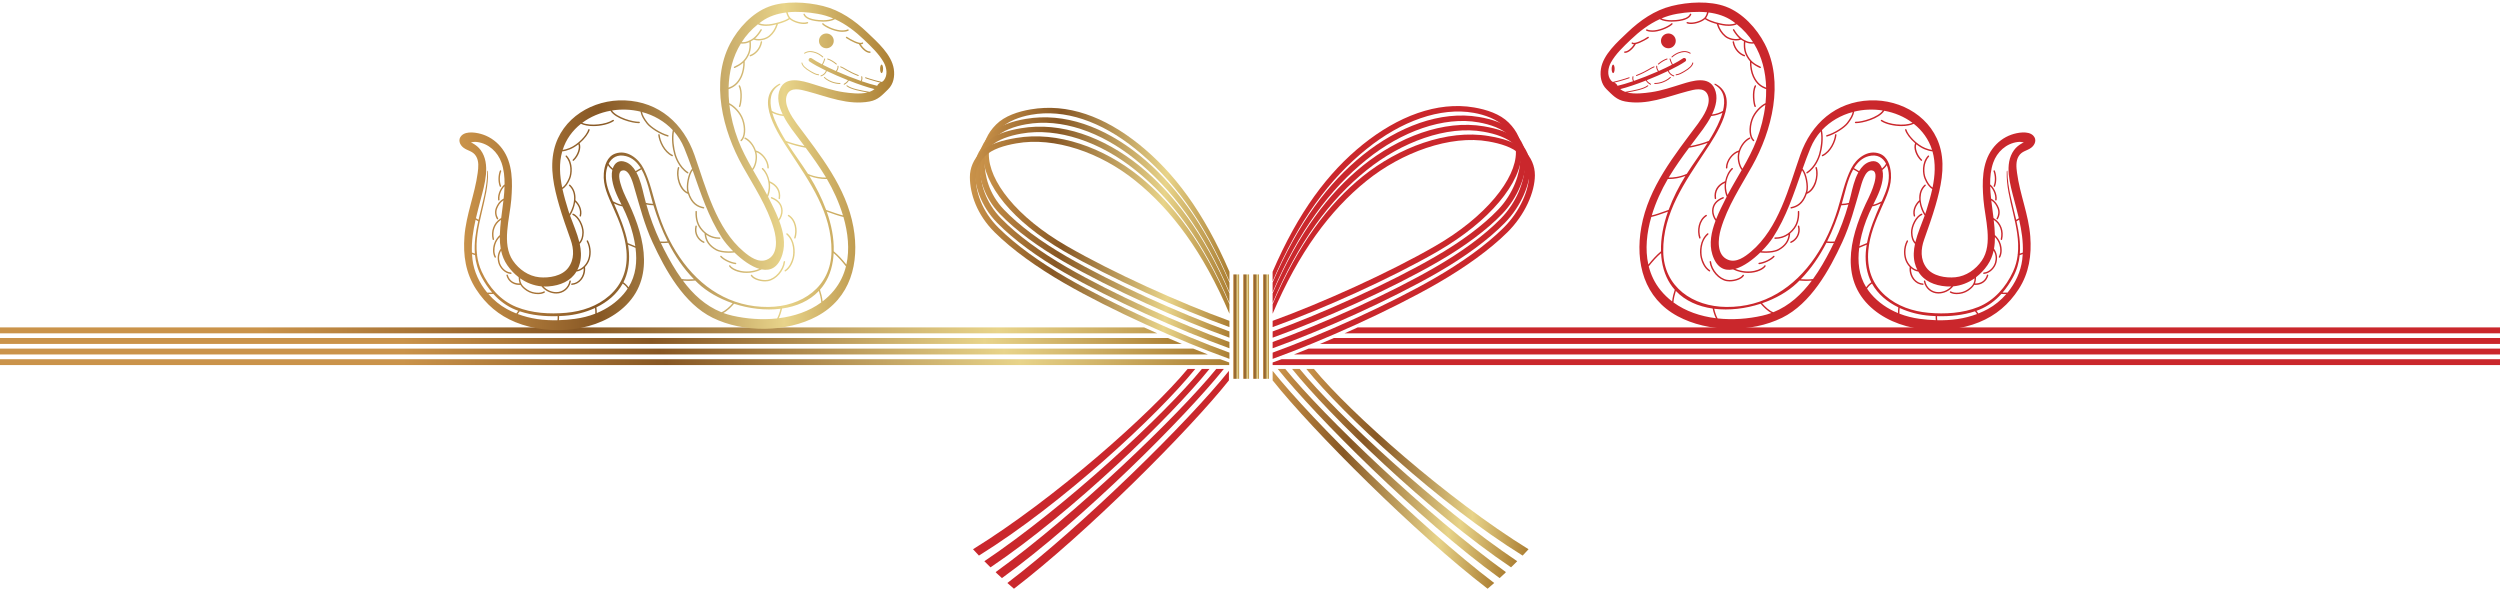 <?xml version="1.0" encoding="utf-8"?>
<!-- Generator: Adobe Illustrator 27.5.0, SVG Export Plug-In . SVG Version: 6.00 Build 0)  -->
<svg version="1.1" xmlns="http://www.w3.org/2000/svg" xmlns:xlink="http://www.w3.org/1999/xlink" x="0px" y="0px"
	 viewBox="-200 160 1241.89 295.276" style="enable-background:new 0 0 841.89 595.276;" xml:space="preserve">
<g id="Background">
	<rect x="-100" y="72.742" style="fill:none;" width="1041.89" height="449.2"/>
</g>
<g id="Japanese_Vintage_Decoration_Strings">
	<g>
		<g>
			<path style="fill:#CA272C;" d="M549.444,220.904c-4.299-4.323-11.009-6.46-17.177-7.527c-18.46-3.143-37.945,4.518-55.243,18.37
				c-17.29,13.925-32.025,33.469-44.859,63.261l0.006,4.8c12.993-30.548,28.614-51.243,46.684-65.783
				c17.109-13.842,36.694-20.954,53.272-17.962c5.523,0.981,11.489,3.163,15.251,6.907c3.928,3.946,5.649,8.134,5.661,12.638
				c0.153,13.059-14.834,32.121-40.14,46.648c-22.936,13.245-56.181,28.208-80.711,37.124v3.105
				c24.816-8.943,58.694-24.148,82.17-37.696c25.533-14.83,41.447-33.841,41.602-49.18
				C555.974,230.315,553.826,225.269,549.444,220.904z"/>
			<path style="fill:#CA272C;" d="M841.89,327.913H462.602c-2.307,1.002-4.594,1.971-6.867,2.924H1041.89V327.913z"/>
			<path style="fill:#CA272C;" d="M841.89,333.174H450.07c-2.48,1.013-4.927,1.991-7.321,2.922H1041.89V333.174z"/>
			<path style="fill:#CA272C;" d="M436.627,338.44c-1.504,0.562-2.991,1.108-4.438,1.628v1.292H1041.89v-2.921H436.627z"/>
			<linearGradient id="SVGID_1_" gradientUnits="userSpaceOnUse" x1="412.618" y1="322.248" x2="415.54" y2="322.248">
				<stop  offset="0" style="stop-color:#CA934A"/>
				<stop  offset="0.319" style="stop-color:#875724"/>
				<stop  offset="0.747" style="stop-color:#E8D48A"/>
				<stop  offset="1" style="stop-color:#AB7E32"/>
			</linearGradient>
			<polygon style="fill:url(#SVGID_1_);" points="412.618,348.172 412.618,296.323 415.54,296.323 415.54,348.172 412.618,348.172
							"/>

				<linearGradient id="SVGID_00000026159512347297345950000000292442427664255147_" gradientUnits="userSpaceOnUse" x1="417.558" y1="322.248" x2="420.481" y2="322.248">
				<stop  offset="0" style="stop-color:#CA934A"/>
				<stop  offset="0.319" style="stop-color:#875724"/>
				<stop  offset="0.747" style="stop-color:#E8D48A"/>
				<stop  offset="1" style="stop-color:#AB7E32"/>
			</linearGradient>
			<polygon style="fill:url(#SVGID_00000026159512347297345950000000292442427664255147_);" points="417.557,348.172
				417.557,296.323 420.481,296.323 420.481,348.172 417.557,348.172 			"/>

				<linearGradient id="SVGID_00000008111244095318014040000017820899521153594253_" gradientUnits="userSpaceOnUse" x1="422.496" y1="322.248" x2="425.419" y2="322.248">
				<stop  offset="0" style="stop-color:#CA934A"/>
				<stop  offset="0.319" style="stop-color:#875724"/>
				<stop  offset="0.747" style="stop-color:#E8D48A"/>
				<stop  offset="1" style="stop-color:#AB7E32"/>
			</linearGradient>
			<polygon style="fill:url(#SVGID_00000008111244095318014040000017820899521153594253_);" points="422.496,348.172
				422.496,296.323 425.419,296.323 425.419,348.172 422.496,348.172 			"/>

				<linearGradient id="SVGID_00000029035767065815988730000017404629812461202564_" gradientUnits="userSpaceOnUse" x1="427.437" y1="322.248" x2="430.36" y2="322.248">
				<stop  offset="0" style="stop-color:#CA934A"/>
				<stop  offset="0.319" style="stop-color:#875724"/>
				<stop  offset="0.747" style="stop-color:#E8D48A"/>
				<stop  offset="1" style="stop-color:#AB7E32"/>
			</linearGradient>
			<polygon style="fill:url(#SVGID_00000029035767065815988730000017404629812461202564_);" points="427.436,348.172
				427.436,296.323 430.36,296.323 430.36,348.172 427.436,348.172 			"/>
			<polygon points="446.938,340.814 446.938,340.814 446.938,340.81 			"/>

				<linearGradient id="SVGID_00000043452513204402198650000015519562063007660988_" gradientUnits="userSpaceOnUse" x1="434.709" y1="395.221" x2="548.062" y2="395.221">
				<stop  offset="0" style="stop-color:#CA934A"/>
				<stop  offset="0.319" style="stop-color:#875724"/>
				<stop  offset="0.747" style="stop-color:#E8D48A"/>
				<stop  offset="1" style="stop-color:#AB7E32"/>
			</linearGradient>
			<path style="fill:url(#SVGID_00000043452513204402198650000015519562063007660988_);" d="M438.475,343.264h-3.767
				c18.864,23.492,69.654,74.54,110.241,103.913c0.954-0.872,1.875-1.725,2.774-2.568l0.338-0.423
				C508.58,415.711,457.452,366.544,438.475,343.264z"/>
			<path style="fill:#CA272C;" d="M551.954,225.424c-4.235-4.252-11.003-6.241-17.262-7.323c-19.239-3.28-40.236,4.949-57.668,18.91
				c-17.29,13.923-32.02,33.551-44.853,63.339l0.006,4.804c12.993-30.55,28.608-51.327,46.678-65.867
				c17.206-13.917,38.294-21.635,55.698-18.499c5.646,1.001,11.666,3.052,15.333,6.702c3.676,3.693,5.263,7.609,5.272,11.86
				c0.026,6.682-3.369,16.888-10.957,24.791c-7.566,7.903-18.412,15.939-31.302,23.379c-22.934,13.242-56.18,28.206-80.71,37.12
				v3.105c24.819-8.94,58.695-24.146,82.174-37.695c13.061-7.545,24.102-15.701,31.95-23.888
				c7.823-8.189,11.743-18.898,11.768-26.813C558.095,234.328,556.091,229.541,551.954,225.424z"/>
			<path style="fill:#CA272C;" d="M554.41,229.85c-4.162-4.176-10.957-6.005-17.273-7.097c-20.006-3.419-42.538,5.442-60.113,19.519
				c-17.29,13.923-32.014,33.634-44.847,63.422l0.003,4.805c12.995-30.548,28.604-51.411,46.675-65.948
				c17.312-14.003,39.951-22.383,58.142-19.111c5.724,1.011,11.78,2.926,15.344,6.475c3.448,3.467,4.919,7.146,4.937,11.172
				c0.03,6.839-3.767,17.379-11.83,25.583c-8.038,8.209-19.423,16.53-32.549,24.109c-22.936,13.245-56.181,28.209-80.711,37.124
				v3.105c24.816-8.94,58.694-24.148,82.17-37.694c13.297-7.682,24.866-16.118,33.179-24.598c8.285-8.481,12.63-19.479,12.66-27.629
				C560.212,238.306,558.325,233.748,554.41,229.85z"/>
			<path style="fill:#CA272C;" d="M557,234.519c-4.112-4.129-10.982-5.815-17.407-6.928c-20.773-3.558-44.883,5.778-62.57,19.948
				c-17.291,13.919-32.009,33.716-44.839,63.501l0.006,4.806c12.992-30.548,28.596-51.492,46.665-66.034
				c17.378-14.055,41.592-22.945,60.599-19.538c5.86,1.036,11.994,2.829,15.481,6.309c3.228,3.248,4.601,6.692,4.614,10.474
				c0.038,6.94-4.197,17.766-12.777,26.229c-8.552,8.472-20.513,17.044-33.872,24.758c-22.934,13.243-56.18,28.206-80.71,37.123
				v3.106c24.816-8.942,58.694-24.152,82.174-37.696c13.514-7.813,25.647-16.49,34.466-25.215
				c8.787-8.731,13.596-19.96,13.637-28.305C562.479,242.526,560.701,238.2,557,234.519z"/>

				<linearGradient id="SVGID_00000073699923286250276170000004765783565336924088_" gradientUnits="userSpaceOnUse" x1="288.301" y1="268.026" x2="410.749" y2="268.026">
				<stop  offset="0" style="stop-color:#CA934A"/>
				<stop  offset="0.319" style="stop-color:#875724"/>
				<stop  offset="0.747" style="stop-color:#E8D48A"/>
				<stop  offset="1" style="stop-color:#AB7E32"/>
			</linearGradient>
			<path style="fill:url(#SVGID_00000073699923286250276170000004765783565336924088_);" d="M294.818,221.857
				c4.3-4.323,11.011-6.46,17.177-7.526c18.46-3.142,36.597,3.564,53.895,17.416c17.29,13.925,32.027,33.469,44.859,63.261
				l-0.005,4.8c-12.993-30.548-28.614-51.243-46.685-65.783c-17.11-13.842-35.346-20-51.924-17.007
				c-5.524,0.979-11.489,3.16-15.25,6.904c-3.929,3.949-5.648,8.135-5.661,12.639c-0.154,13.061,13.487,31.168,38.792,45.695
				c22.935,13.245,56.183,28.208,80.712,37.124v3.105c-24.818-8.943-58.695-24.148-82.17-37.696
				c-25.534-14.83-40.099-32.889-40.255-48.227C288.287,231.266,290.436,226.223,294.818,221.857z"/>

				<linearGradient id="SVGID_00000062898515499372444570000018048059376739602576_" gradientUnits="userSpaceOnUse" x1="286.181" y1="273.01" x2="410.743" y2="273.01">
				<stop  offset="0" style="stop-color:#CA934A"/>
				<stop  offset="0.319" style="stop-color:#875724"/>
				<stop  offset="0.747" style="stop-color:#E8D48A"/>
				<stop  offset="1" style="stop-color:#AB7E32"/>
			</linearGradient>
			<path style="fill:url(#SVGID_00000062898515499372444570000018048059376739602576_);" d="M292.31,226.376
				c4.234-4.252,11.001-6.239,17.261-7.321c19.24-3.283,38.887,3.995,56.32,17.956c17.29,13.923,32.02,33.551,44.853,63.339
				l-0.005,4.804c-12.991-30.55-28.608-51.327-46.679-65.867c-17.205-13.917-36.947-20.681-54.35-17.546
				c-5.646,1.001-11.666,3.053-15.332,6.7c-3.676,3.692-5.261,7.611-5.271,11.86c-0.026,6.682,2.021,15.936,9.607,23.839
				c7.566,7.903,18.414,15.939,31.304,23.379c22.932,13.242,56.181,28.206,80.709,37.12v3.105
				c-24.82-8.94-58.697-24.146-82.174-37.695c-13.061-7.545-24.103-15.701-31.952-23.888c-7.823-8.189-10.394-17.944-10.42-25.861
				C286.168,235.281,288.171,230.494,292.31,226.376z"/>

				<linearGradient id="SVGID_00000010292121209105989400000003287589305613180294_" gradientUnits="userSpaceOnUse" x1="284.065" y1="277.961" x2="410.738" y2="277.961">
				<stop  offset="0" style="stop-color:#CA934A"/>
				<stop  offset="0.319" style="stop-color:#875724"/>
				<stop  offset="0.747" style="stop-color:#E8D48A"/>
				<stop  offset="1" style="stop-color:#AB7E32"/>
			</linearGradient>
			<path style="fill:url(#SVGID_00000010292121209105989400000003287589305613180294_);" d="M289.853,230.803
				c4.161-4.178,10.956-6.004,17.271-7.096c20.006-3.419,41.19,4.488,58.766,18.566c17.29,13.923,32.015,33.634,44.848,63.422
				l-0.005,4.805c-12.994-30.548-28.603-51.411-46.674-65.948c-17.311-14.003-38.603-21.429-56.794-18.16
				c-5.723,1.012-11.779,2.927-15.345,6.477c-3.448,3.466-4.918,7.146-4.934,11.172c-0.031,6.84,2.418,16.427,10.479,24.631
				c8.039,8.209,19.423,16.53,32.55,24.109c22.935,13.245,56.183,28.209,80.712,37.124v3.105
				c-24.818-8.94-58.695-24.148-82.17-37.694c-13.297-7.682-24.867-16.118-33.18-24.598c-8.285-8.481-11.281-18.524-11.312-26.677
				C284.051,239.261,285.937,234.7,289.853,230.803z"/>

				<linearGradient id="SVGID_00000175296074411096825860000007973450166610143890_" gradientUnits="userSpaceOnUse" x1="281.795" y1="283" x2="410.732" y2="283">
				<stop  offset="0" style="stop-color:#CA934A"/>
				<stop  offset="0.319" style="stop-color:#875724"/>
				<stop  offset="0.747" style="stop-color:#E8D48A"/>
				<stop  offset="1" style="stop-color:#AB7E32"/>
			</linearGradient>
			<path style="fill:url(#SVGID_00000175296074411096825860000007973450166610143890_);" d="M287.264,235.47
				c4.112-4.129,10.98-5.811,17.406-6.926c20.774-3.557,43.536,4.825,61.223,18.995c17.29,13.919,32.008,33.716,44.838,63.501
				l-0.006,4.806c-12.992-30.548-28.596-51.492-46.665-66.034c-17.378-14.055-40.244-21.993-59.251-18.581
				c-5.859,1.033-11.994,2.825-15.482,6.305c-3.228,3.248-4.6,6.691-4.613,10.474c-0.039,6.94,2.849,16.814,11.429,25.277
				c8.552,8.472,20.513,17.044,33.872,24.758c22.932,13.243,56.181,28.206,80.709,37.123v3.106
				c-24.818-8.942-58.695-24.152-82.174-37.696c-13.515-7.813-25.647-16.49-34.466-25.215c-8.787-8.731-12.249-19.009-12.291-27.353
				C281.783,243.477,283.561,239.155,287.264,235.47z"/>

				<linearGradient id="SVGID_00000091702037735111431900000000433268182886589118_" gradientUnits="userSpaceOnUse" x1="432.189" y1="398.34" x2="542.246" y2="398.34">
				<stop  offset="0" style="stop-color:#CA934A"/>
				<stop  offset="0.319" style="stop-color:#875724"/>
				<stop  offset="0.747" style="stop-color:#E8D48A"/>
				<stop  offset="1" style="stop-color:#AB7E32"/>
			</linearGradient>
			<path style="fill:url(#SVGID_00000091702037735111431900000000433268182886589118_);" d="M432.189,344.222v4.733
				c19.799,24.888,70.961,76.101,106.788,103.502c1.129-0.973,2.221-1.928,3.27-2.853
				C505.049,421.288,452.033,369.159,432.189,344.222z"/>

				<linearGradient id="SVGID_00000103262395057674321550000008319466056562197161_" gradientUnits="userSpaceOnUse" x1="441.841" y1="392.548" x2="553.688" y2="392.548">
				<stop  offset="0" style="stop-color:#CA934A"/>
				<stop  offset="0.319" style="stop-color:#875724"/>
				<stop  offset="0.747" style="stop-color:#E8D48A"/>
				<stop  offset="1" style="stop-color:#AB7E32"/>
			</linearGradient>
			<path style="fill:url(#SVGID_00000103262395057674321550000008319466056562197161_);" d="M445.616,343.264h-3.775
				c18.68,23.193,67.63,70.883,108.779,98.568c1.051-1.022,2.073-2.039,3.067-3.048
				C513.643,411.953,464.312,366.069,445.616,343.264z"/>

				<linearGradient id="SVGID_00000013893706001185931600000016565677283927672990_" gradientUnits="userSpaceOnUse" x1="448.911" y1="389.628" x2="559.311" y2="389.628">
				<stop  offset="0" style="stop-color:#CA934A"/>
				<stop  offset="0.319" style="stop-color:#875724"/>
				<stop  offset="0.747" style="stop-color:#E8D48A"/>
				<stop  offset="1" style="stop-color:#AB7E32"/>
			</linearGradient>
			<path style="fill:url(#SVGID_00000013893706001185931600000016565677283927672990_);" d="M452.697,343.264h-3.786
				c18.516,22.867,66.042,67.06,107.467,92.728c0.987-1.045,1.967-2.097,2.933-3.157
				C519.017,407.965,471.118,365.519,452.697,343.264z"/>
			<path style="fill:#CA272C;" d="M404.187,343.264h3.769c-18.865,23.492-69.654,74.54-110.241,103.913
				c-0.958-0.872-1.877-1.725-2.775-2.568l-0.339-0.423C334.081,415.711,385.21,366.544,404.187,343.264z"/>
			<path style="fill:#CA272C;" d="M410.474,344.222v4.733c-19.798,24.888-70.963,76.101-106.789,103.502
				c-1.129-0.973-2.221-1.928-3.268-2.853C337.615,421.288,390.627,369.159,410.474,344.222z"/>
			<path style="fill:#CA272C;" d="M397.047,343.264h3.776c-18.683,23.193-67.631,70.883-108.781,98.568
				c-1.052-1.022-2.075-2.039-3.066-3.048C329.018,411.953,378.352,366.069,397.047,343.264z"/>
			<path style="fill:#CA272C;" d="M389.969,343.264h3.782c-18.515,22.867-66.04,67.06-107.465,92.728
				c-0.991-1.045-1.968-2.097-2.935-3.157C323.648,407.965,371.547,365.519,389.969,343.264z"/>

				<linearGradient id="SVGID_00000118360673917947262020000004943751679780264371_" gradientUnits="userSpaceOnUse" x1="8.290000e-04" y1="329.375" x2="387.076" y2="329.375">
				<stop  offset="0" style="stop-color:#CA934A"/>
				<stop  offset="0.319" style="stop-color:#875724"/>
				<stop  offset="0.747" style="stop-color:#E8D48A"/>
				<stop  offset="1" style="stop-color:#AB7E32"/>
			</linearGradient>
			<path style="fill:url(#SVGID_00000118360673917947262020000004943751679780264371_);" d="M0.001,327.913h380.207
				c2.308,1.002,4.594,1.971,6.869,2.924H-200.001V327.913z"/>

				<linearGradient id="SVGID_00000161619680315801622510000003202740391162010261_" gradientUnits="userSpaceOnUse" x1="8.290000e-04" y1="334.635" x2="400.061" y2="334.635">
				<stop  offset="0" style="stop-color:#CA934A"/>
				<stop  offset="0.319" style="stop-color:#875724"/>
				<stop  offset="0.747" style="stop-color:#E8D48A"/>
				<stop  offset="1" style="stop-color:#AB7E32"/>
			</linearGradient>
			<path style="fill:url(#SVGID_00000161619680315801622510000003202740391162010261_);" d="M0.001,333.174h392.738
				c2.481,1.013,4.929,1.991,7.322,2.922H-200.001V333.174z"/>

				<linearGradient id="SVGID_00000121957534065182515910000004772997109050316221_" gradientUnits="userSpaceOnUse" x1="-8.290000e-04" y1="339.9" x2="410.621" y2="339.9">
				<stop  offset="0" style="stop-color:#CA934A"/>
				<stop  offset="0.319" style="stop-color:#875724"/>
				<stop  offset="0.747" style="stop-color:#E8D48A"/>
				<stop  offset="1" style="stop-color:#AB7E32"/>
			</linearGradient>
			<path style="fill:url(#SVGID_00000121957534065182515910000004772997109050316221_);" d="M406.181,338.44
				c1.506,0.562,2.993,1.108,4.439,1.628v1.292H-200.001v-2.921H406.181z"/>
			<path style="fill:#CA272C;" d="M841.89,322.651H626.089H474.423c-2.162,0.989-4.326,1.965-6.487,2.925H1041.89L1041.89,322.651z"/>
			<g>

					<linearGradient id="SVGID_00000162336342836791790370000010782507593853136310_" gradientUnits="userSpaceOnUse" x1="909.208" y1="324.113" x2="418.608" y2="324.113" gradientTransform="matrix(-1 0 0 1 838.552 0)">
					<stop  offset="0" style="stop-color:#CA934A"/>
					<stop  offset="0.319" style="stop-color:#875724"/>
					<stop  offset="0.747" style="stop-color:#E8D48A"/>
					<stop  offset="1" style="stop-color:#AB7E32"/>
				</linearGradient>
				<path style="fill:url(#SVGID_00000162336342836791790370000010782507593853136310_);" d="M0.001,325.575h374.872
					c-2.16-0.959-4.325-1.936-6.486-2.925H-200.001L-200.001,325.575z"/>
			</g>
		</g>
	</g>
</g>
<g id="Snake_Symbols">
	<g>
		<path style="fill:#CA272C;" d="M810.006,227.346c-2.506-2.526-7.936-1.446-10.748-0.477c-3.81,1.313-7.135,3.834-9.515,7.077
			c-5.288,7.204-5.124,16.631-4.464,25.131c0.724,9.326,4.922,22.071-0.816,30.417c-2.997,4.359-7.786,7.705-13.109,8.231
			c-4.871,0.481-11.232-0.562-14.333-4.664c-3.184-4.212-2.852-9.355-1.19-14.062c1.994-5.647,4.02-11.27,5.684-17.027
			c2.568-8.883,4.707-18.389,2.534-27.591c-3.751-15.879-19.4-25.132-35.156-24.514c-17.008,0.668-29.115,11.522-34.592,27.081
			c-5.757,16.353-10.712,36.479-24.516,48.09c-2.975,2.502-7.235,5.66-11.373,4.006c-5.895-2.357-4.963-10.496-3.569-15.273
			c3.271-11.211,9.888-21.177,15.544-31.273c9.826-17.54,16.034-41.787,6.249-60.705c-3.994-7.722-11.046-15.406-19.334-18.5
			c-7.996-2.985-18.737-2.33-26.87-0.313c-8.55,2.12-15.75,7.186-22.04,13.191c-4.936,4.713-12.042,10.924-13.124,18.081
			c-0.551,3.647,0.114,7.478,2.805,10.099c2.937,2.86,4.945,5.262,9.186,6.057c10.787,2.022,20.854-2.38,31.032-5.057
			c3.243-0.853,8.172-2.275,9.947,1.573c2.151,4.664-2.236,10.985-4.713,14.457c-11.681,15.7-24.629,31.591-28.186,51.397
			c-3.195,17.797,1.375,35.377,18.098,44.339c15.059,8.07,36.465,8.284,51.807,0.743c14.278-7.018,23.493-23.676,29.874-37.522
			c4.025-8.732,6.239-17.511,8.93-26.665c0.61-2.076,2.32-9.294,5.677-9.048c4.767,0.35-0.617,11.907-1.413,13.508
			c-8.258,16.6-15.09,38.331-0.163,53.348c13.501,13.582,37.833,15.56,54.964,8.604c8.371-3.399,14.78-8.884,19.678-16.444
			c5.164-7.97,6.478-16.859,5.757-26.23c-0.832-10.813-5.164-20.837-6.581-31.545c-0.363-2.748-0.694-5.822,0.838-8.308
			c1.591-2.581,4.106-2.582,6.224-4.189C810.961,231.907,811.928,229.285,810.006,227.346z M677.342,203.536
			c-2.083-0.754-4.336-2.118-5.979-5.729c-0.852-1.872-1.346-4.366-1.347-6.679c1.195,1.088,2.588,1.891,4.216,2.644
			c0.049,0.022,0.1,0.033,0.15,0.033c0.136,0,0.265-0.077,0.326-0.208c0.083-0.18,0.005-0.393-0.176-0.476
			c-3.089-1.428-5.18-2.922-6.73-6.332c-1.002-2.205-0.918-4.667-0.795-5.867c0.164,0.073,0.328,0.143,0.495,0.211
			c1.006,0.407,1.958,0.545,2.821,0.545c0.322,0,0.628-0.022,0.924-0.054C675.268,188.168,677.131,195.732,677.342,203.536z
			 M670.83,180.94c-0.91,0.059-1.953-0.025-3.058-0.473c-2.238-0.906-4.165-2.243-6.298-5.82c-0.102-0.17-0.322-0.225-0.492-0.125
			c-0.17,0.102-0.225,0.322-0.124,0.492c1.132,1.898,2.213,3.195,3.312,4.139c-2.109,0.61-5.133,0.002-6.889-1.462
			c-1.666-1.388-2.882-3.269-3.651-5.563c0.785,0.184,1.489,0.327,2.028,0.435c0.895,0.179,1.957,0.287,3.022,0.287
			c1.528,0,3.054-0.228,4.1-0.787C666.061,174.689,668.727,177.678,670.83,180.94z M660.697,170.497
			c0.498,0.348,0.976,0.708,1.449,1.071c-1.507,0.641-4.121,0.737-6.349,0.292c-1.87-0.374-5.669-1.147-8.341-2.843
			c0.529-0.69,1.016-1.74,1.268-2.818C653.021,166.733,657.15,168.023,660.697,170.497z M648.87,230.009
			c-0.035,0.003-0.069,0.005-0.103,0.019c-2.441,0.976-6.191,2.003-9.104,2.537c2.113-2.829,4.252-5.639,6.356-8.467
			c1.335-1.87,2.818-4.093,4.047-6.48c1.857-0.117,4.066-0.786,5.562-1.584c-1.273,4.425-3.683,8.816-5.427,11.788
			C649.768,228.559,649.321,229.286,648.87,230.009z M639.038,233.407c2.765-0.448,6.531-1.437,9.216-2.422
			c-3.323,5.214-7.025,10.171-10.35,15.381c-3.472,1.536-6.892,1.885-8.981,1.833c0.103-0.172,0.204-0.348,0.308-0.518
			C632.229,242.744,635.591,238.044,639.038,233.407z M628.889,264.258c-0.468,0.163-0.983,0.347-1.553,0.551
			c-2.118,0.76-4.843,1.733-6.814,2.185c1.962-6.511,4.849-12.737,7.983-18.09c0.269,0.015,0.548,0.026,0.843,0.026
			c2.214,0,5.104-0.454,7.892-1.523c-0.036,0.059-0.075,0.116-0.112,0.175C634.01,252.608,631.083,258.295,628.889,264.258z
			 M620.29,267.777c2.054-0.42,5.017-1.478,7.288-2.293c0.346-0.124,0.676-0.242,0.988-0.353
			c-2.271,6.417-3.643,13.131-3.455,19.687c-2.298,1.917-4.251,4.073-6.288,6.609C617.14,283.855,618.021,275.631,620.29,267.777z
			 M624.966,304.245c-2.966-3.627-4.869-7.667-5.938-11.928c2.014-2.537,3.918-4.684,6.123-6.588c0.065,1.27,0.169,2.536,0.36,3.79
			c0.917,6.005,3.2,10.76,6.425,14.409c-0.524,1.556-1.096,3.722-1.307,5.789C628.571,308.135,626.666,306.323,624.966,304.245z
			 M631.298,310.226c0.147-1.962,0.68-4.096,1.196-5.697c4.675,4.949,11.159,7.733,18.287,8.748
			c0.379,1.804,0.911,3.411,1.596,4.794C644.739,317.121,637.371,314.669,631.298,310.226z M653.237,318.176
			c-0.729-1.356-1.291-2.967-1.696-4.796c7.48,0.928,15.611-0.055,23.066-2.496c1,1.2,3.302,3.627,5.337,4.589
			c-1.462,0.538-2.983,0.991-4.568,1.349C668.417,318.395,660.717,318.995,653.237,318.176z M680.944,315.082
			c-1.74-0.456-4.196-2.79-5.604-4.441c6.66-2.279,12.738-5.724,17.268-10.011c0.439-0.415,0.857-0.845,1.282-1.27
			c1.052,0.105,2.241,0.171,3.442,0.171c0.921,0,1.844-0.038,2.707-0.123C694.986,306.188,688.847,311.902,680.944,315.082z
			 M700.627,298.612c-1.865,0.252-4.142,0.244-6.07,0.088c5.235-5.392,9.373-11.524,12.729-18.094
			c0.792,0.095,1.672,0.144,2.541,0.144c0.391,0,0.776-0.011,1.15-0.029c-0.52,1.09-1.057,2.176-1.611,3.258
			C706.789,289.011,703.943,294.035,700.627,298.612z M711.317,279.982c-1.16,0.078-2.512,0.063-3.679-0.057
			c2.863-5.723,5.141-11.769,7.035-17.946c1.299-0.025,2.454-0.159,3.526-0.404C716.412,267.908,714.118,274.014,711.317,279.982z
			 M720.601,244.142c0.156,0.086,0.314,0.174,0.467,0.258c0.733,0.398,1.434,0.791,2.081,1.235
			c-1.977,3.603-2.982,8.171-3.742,11.349c-0.305,1.277-0.635,2.543-0.98,3.801c-1.069,0.279-2.225,0.429-3.53,0.468
			c0.05-0.165,0.103-0.328,0.152-0.493C716.426,256.137,717.696,249.27,720.601,244.142z M728.362,240.513
			c-2.065,0.804-3.629,2.464-4.852,4.496c-0.659-0.447-1.366-0.84-2.099-1.24c-0.146-0.08-0.297-0.164-0.445-0.245
			c1.762-2.883,4.093-5.132,7.339-5.962c4.225-1.081,7.054,0.743,8.594,3.712c-0.412,0.924-1.258,1.784-2.016,2.423
			C733.995,241.001,731.883,239.143,728.362,240.513z M735.343,247.813c0.086-1.123,0.004-2.284-0.248-3.358
			c0.759-0.61,1.622-1.435,2.184-2.372c0.623,1.501,0.96,3.224,1.012,4.987c0.13,4.46-1.559,8.419-3.315,12.429
			c-0.073,0.167-0.147,0.335-0.22,0.503c-1.114,0.623-2.774,1.37-4.26,1.708c0.061-0.12,0.118-0.24,0.179-0.36
			C732.833,257.125,734.975,252.622,735.343,247.813z M730.094,262.516c1.329-0.216,2.876-0.799,4.198-1.457
			c-2.746,6.266-5.589,12.892-6.856,19.67c-0.806,0.318-1.685,0.686-2.607,1.077c-0.382,0.162-0.769,0.325-1.155,0.487
			c0.282-1.939,0.681-3.89,1.166-5.841C726.058,271.558,727.876,267.003,730.094,262.516z M723.571,283.115
			c0.514-0.214,1.03-0.433,1.539-0.648c0.763-0.323,1.487-0.626,2.178-0.905c-0.852,5.094-0.777,10.268,0.938,15.434
			c0.374,1.127,0.83,2.202,1.354,3.23c-0.996,0.681-1.866,1.528-2.546,2.48C723.353,296.719,722.689,290.005,723.571,283.115z
			 M729.425,305.988c-0.732-0.858-1.37-1.741-1.958-2.635c0.638-0.956,1.474-1.813,2.453-2.494
			c2.882,5.247,7.633,9.157,13.085,11.811c-0.141,1.008-0.202,1.948-0.173,2.851C737.718,313.41,733.066,310.257,729.425,305.988z
			 M743.563,315.824c-0.05-0.897-0.007-1.826,0.121-2.826c4.801,2.223,10.094,3.495,15.098,3.869
			c0.915,0.069,1.839,0.12,2.766,0.158c-0.022,0.726-0.013,1.426,0.079,2.028c-2.666-0.089-5.346-0.32-8.025-0.673
			C750.172,317.928,746.782,317.08,743.563,315.824z M762.354,319.081c-0.111-0.598-0.116-1.351-0.093-2.031
			c6.321,0.196,12.844-0.399,18.818-2.409c0.345,0.401,0.685,0.853,1.02,1.35C775.772,318.393,769.113,319.236,762.354,319.081z
			 M787.513,313.504c-1.552,0.853-3.132,1.582-4.732,2.22c-0.318-0.481-0.639-0.932-0.967-1.331
			c0.479-0.172,0.953-0.353,1.424-0.543c4.322-1.753,7.935-4.487,10.954-7.831c0.566,0.046,1.155,0.077,1.753,0.077
			c0.234,0,0.467-0.006,0.698-0.013C794.029,309.079,790.922,311.629,787.513,313.504z M797.267,305.337
			c-0.797,0.049-1.658,0.052-2.481,0.008c1.96-2.284,3.66-4.828,5.126-7.53c1.99-3.668,3.008-7.361,3.387-11.072
			c0.502-0.146,1.016-0.317,1.5-0.497c-0.054,0.921-0.127,1.846-0.244,2.777C803.812,294.952,801.136,300.647,797.267,305.337z
			 M804.842,285.462c-0.46,0.181-0.97,0.356-1.477,0.511c0.416-5.318-0.44-10.673-1.641-16.05c0.383-0.208,0.81-0.463,1.295-0.773
			C804.231,274.51,805.068,279.896,804.842,285.462z M800.473,234.586c-5.026,6.912-1.924,17.083,0.021,24.536
			c0.811,3.108,1.641,6.191,2.358,9.28c-0.482,0.312-0.911,0.575-1.294,0.791c-1.808-7.91-4.253-15.866-4.347-23.818
			c-0.01-0.812-0.323-0.874-0.355,0.069c-0.457,13.125,6.995,27.299,5.477,40.882c-0.08,0.087-0.121,0.207-0.089,0.329
			c0.007,0.026,0.03,0.04,0.042,0.064c-0.346,2.773-1.069,5.531-2.328,8.267c-3.52,7.648-9.323,14.326-17.208,17.512
			c-7.677,3.102-16.535,3.619-24.7,2.888c-7.872-0.704-15.506-3.25-21.505-8.532c-6.701-5.9-9.218-13.557-8.453-22.361
			c0.662-7.61,3.5-14.49,6.594-21.39c2.461-5.489,5.128-10.871,4.636-17.039c-0.307-3.845-1.654-8.283-5.625-9.742
			c-5.862-2.154-11.534,2.33-14.071,7.305c-3.235,6.342-4.685,13.657-6.78,20.416c-2.626,8.472-6.174,16.359-11.177,23.708
			c-10.285,15.112-25.354,24.901-44.068,24.732c-16.567-0.149-31.171-9.837-31.378-27.606c-0.222-19.076,10.892-34.601,20.87-49.752
			c5.143-7.809,17.924-26.436,5.251-33.42c-0.717-0.395-0.999,0.159-0.418,0.499c4.807,2.81,5.218,7.789,3.963,12.855
			c-1.232,0.823-3.519,1.61-5.452,1.817c2-4.133,3.125-8.698,1.307-12.793c-2.873-6.471-10.913-3.969-16.092-2.376
			c-5.162,1.589-10.153,3.35-15.531,4.101c-3.181,0.444-7.992,1.095-11.808,0.125c3.137-0.544,8.343-1.454,10.399-3.136
			c0.103-0.084,0.118-0.234,0.034-0.337c-0.084-0.103-0.236-0.117-0.336-0.034c-1.967,1.61-7.134,2.507-10.22,3.043
			c-0.325,0.056-0.619,0.108-0.893,0.156c-0.912-0.323-1.739-0.769-2.452-1.349c3.468-0.864,8.045-2.416,12.746-4.255
			c0.537,0.994,1.481,1.632,2.218,2.049c0.037,0.021,0.078,0.031,0.118,0.031c0.083,0,0.164-0.044,0.208-0.122
			c0.064-0.115,0.024-0.261-0.091-0.326c-0.666-0.377-1.517-0.946-2.006-1.808c3.596-1.419,7.241-2.994,10.494-4.549
			c0.392,1.156,1.552,2.282,2.868,2.642c0.021,0.006,0.043,0.008,0.064,0.008c0.106,0,0.202-0.07,0.231-0.176
			c0.035-0.128-0.04-0.259-0.167-0.294c-1.179-0.322-2.247-1.366-2.564-2.388c3.352-1.618,6.259-3.202,8.21-4.549
			c0.435-0.301,0.544-0.896,0.244-1.331c-0.301-0.435-0.895-0.546-1.332-0.244c-1.322,0.912-3.09,1.936-5.139,3.004
			c-0.476-0.788-0.929-1.962-1.122-2.746c-0.032-0.129-0.164-0.209-0.29-0.175c-0.128,0.031-0.207,0.161-0.176,0.289
			c0.169,0.688,0.621,1.948,1.161,2.851c-1.965,1.011-4.167,2.058-6.477,3.086c-0.574-0.693-0.925-1.64-0.823-2.368
			c0.018-0.131-0.074-0.252-0.205-0.27c-0.136-0.014-0.251,0.074-0.27,0.204c-0.115,0.825,0.233,1.853,0.839,2.637
			c-3.918,1.728-8.105,3.391-11.915,4.721c-0.275-0.467-0.445-1.173-0.243-2.036c0.031-0.129-0.049-0.258-0.178-0.287
			c-0.132-0.033-0.258,0.049-0.288,0.178c-0.224,0.955-0.056,1.742,0.251,2.303c-2.908,1.003-5.573,1.802-7.701,2.277
			c-0.141-0.293-0.287-0.59-0.512-0.843c-0.31-0.351-0.691-0.55-1.089-0.737c0.95-0.217,2.057-0.512,2.725-0.716
			c0.59-0.18,1.07-0.319,1.518-0.448c0.956-0.276,1.781-0.514,3.216-1.027c0.124-0.044,0.19-0.181,0.145-0.306
			c-0.044-0.125-0.184-0.186-0.306-0.144c-1.421,0.508-2.239,0.744-3.188,1.018c-0.451,0.13-0.933,0.269-1.525,0.45
			c-0.789,0.241-2.264,0.627-3.28,0.834c-0.345-0.186-0.683-0.418-0.981-0.79c-2.045-2.546-1.452-6.207-0.023-8.827
			c2.323-4.257,6.368-8.044,9.83-11.355c4.351-4.16,9.081-7.777,14.43-10.199c0.004,0.003,0.007,0.007,0.011,0.01
			c1.693,0.933,3.887,1.21,5.898,1.21c1.469,0,2.841-0.148,3.847-0.296c2.248-0.331,5.099-1.156,5.917-3.199
			c0.074-0.184-0.015-0.393-0.199-0.466c-0.182-0.071-0.393,0.015-0.466,0.2c-0.692,1.726-3.294,2.451-5.356,2.755
			c-1.742,0.258-5.938,0.684-8.799-0.589c2.447-1.036,5.021-1.824,7.751-2.293c4.746-0.815,9.934-1.274,14.928-0.752
			c-0.274,1.102-0.816,2.193-1.345,2.738c-1.552,1.598-6.066,2.957-8.39,2.105c-0.182-0.068-0.391,0.028-0.461,0.214
			c-0.068,0.186,0.028,0.392,0.214,0.46c0.564,0.207,1.235,0.299,1.959,0.299c2.47,0,5.521-1.083,6.971-2.387
			c1.75,1.141,3.952,1.886,5.841,2.374c0.001,0.003,0,0.007,0.001,0.01c0.797,2.625,2.153,4.748,4.029,6.31
			c1.441,1.201,3.597,1.881,5.571,1.881c0.886,0,1.733-0.14,2.463-0.428c0.48,0.35,0.968,0.643,1.466,0.899
			c-0.139,1.146-0.319,3.969,0.828,6.492c0.622,1.368,1.34,2.449,2.162,3.346c-0.11,2.596,0.42,5.523,1.398,7.673
			c1.82,3.998,4.347,5.411,6.641,6.197c0.031,2.298-0.074,4.612-0.31,6.926c-2.297,1.1-5.676,4.092-7.088,8.181
			c-1.473,4.265-1.088,8.848,0.895,10.662c0.068,0.063,0.155,0.094,0.242,0.094c0.097,0,0.194-0.039,0.265-0.117
			c0.134-0.146,0.124-0.373-0.022-0.507c-1.754-1.606-2.062-5.953-0.7-9.898c1.248-3.616,4.199-6.383,6.315-7.555
			c-0.687,5.944-2.194,11.857-4.304,17.399c-1.901,4.991-4.412,9.693-7.058,14.331c-1.065-1.385-1.902-4.239-1.601-6.825
			c0.388-3.315,2.625-6.687,5.32-8.016c0.178-0.088,0.25-0.303,0.163-0.481c-0.087-0.178-0.301-0.25-0.48-0.163
			c-2.309,1.139-4.286,3.666-5.21,6.436c-0.042-0.003-0.085-0.002-0.127,0.012c-2.971,0.848-6.294,4.707-6.294,8.601
			c0,0.198,0.161,0.359,0.359,0.359c0.198,0,0.359-0.161,0.359-0.359c0-3.441,2.809-6.842,5.445-7.798
			c-0.111,0.44-0.194,0.884-0.246,1.326c-0.317,2.711,0.564,6.019,1.933,7.574c-2.369,4.129-4.826,8.215-7.037,12.416
			c-0.382-1.029-0.637-2.221-0.731-3.463c-0.258-3.434,1.13-7.385,3.3-9.394c0.145-0.135,0.154-0.362,0.02-0.507
			c-0.134-0.144-0.362-0.153-0.507-0.02c-1.597,1.478-2.781,3.932-3.284,6.503c-3.878,1.613-5.765,4.744-5.177,8.607
			c0.027,0.178,0.18,0.305,0.355,0.305c0.018,0,0.036-0.001,0.054-0.004c0.195-0.03,0.331-0.213,0.301-0.409
			c-0.512-3.358,1.069-6.1,4.315-7.625c-0.115,0.875-0.156,1.752-0.092,2.599c0.119,1.572,0.475,3.029,1.016,4.244
			c-0.163,0.316-0.329,0.631-0.489,0.948c-1.558,3.09-3.326,6.564-4.75,10.193c-0.786-1.133-1.376-2.902-1.315-4.206
			c0.132-2.866,1.703-4.798,4.943-6.079c0.184-0.073,0.275-0.281,0.202-0.466c-0.073-0.184-0.281-0.274-0.466-0.202
			c-3.487,1.378-5.253,3.574-5.397,6.713c-0.076,1.643,0.695,3.799,1.73,5.036c-2.078,5.538-3.264,11.393-1.573,16.773
			c2.056,6.542,5.931,8.249,10.273,7.403c2.642,1.261,5.203,1.749,7.485,1.749c4.463,0,7.857-1.844,8.696-3.314
			c0.099-0.172,0.039-0.392-0.134-0.49c-0.17-0.099-0.391-0.039-0.489,0.134c-0.999,1.746-7.259,4.608-14.406,1.642
			c4.196-1.217,8.706-4.565,12.376-8.122c0.826,0.099,1.716,0.16,2.636,0.16c2.459,0,5.045-0.379,6.63-1.267
			c3.48-1.95,5.308-4.609,5.584-8.13c0.005-0.067-0.014-0.128-0.042-0.185c0.846-0.7,1.638-1.52,2.351-2.488
			c1.102-1.495,2.38-4.17,2.213-8.419c-0.008-0.198-0.149-0.353-0.373-0.344c-0.198,0.007-0.352,0.174-0.345,0.372
			c0.159,4.041-1.039,6.562-2.073,7.965c-2.336,3.17-5.467,4.841-9.065,4.841c-0.056,0-0.112,0-0.167-0.001
			c-0.22-0.001-0.362,0.156-0.365,0.354c-0.003,0.198,0.155,0.361,0.353,0.364c0.061,0.001,0.121,0.001,0.18,0.001
			c2.414,0,4.627-0.705,6.554-2.064c-0.374,3.072-2.013,5.345-5.158,7.107c-1.912,1.072-5.426,1.342-8.26,1.084
			c2.366-2.373,4.335-4.782,5.557-6.66c6.757-10.385,10.474-21.994,14.55-33.502c1.638,2.073,2.755,7.814,1.957,10.553
			c-1.681,5.771-4.707,7.127-7.444,7.694c-0.193,0.04-0.319,0.23-0.279,0.424c0.035,0.169,0.184,0.286,0.351,0.286
			c0.023,0,0.049-0.002,0.073-0.008c2.787-0.576,5.845-1.911,7.682-7.244c0.002-0.001,0.003,0,0.005-0.001
			c4.276-1.571,6.329-8.522,5.011-13.111c-0.054-0.191-0.256-0.3-0.444-0.246c-0.191,0.055-0.301,0.253-0.246,0.444
			c1.265,4.403-0.784,10.28-4.03,11.99c0.003-0.01,0.006-0.018,0.009-0.028c0.832-2.855-0.299-9.409-2.373-11.518
			c1.248-3.508,2.535-7.005,3.961-10.452c1.269-3.067,2.993-5.775,5.053-8.122c0.659,3.856-0.01,8.411-0.875,11.367
			c-0.294,1.007-1.974,6.166-6.147,8.848c-0.166,0.107-0.215,0.329-0.107,0.496c0.068,0.107,0.184,0.165,0.302,0.165
			c0.066,0,0.134-0.018,0.194-0.057c4.387-2.821,6.14-8.201,6.448-9.251c0.97-3.32,1.627-8.155,0.782-12.224
			c4.11-4.404,9.456-7.428,15.263-8.979c-0.323,1.568-1.229,3.227-2.887,5.348c-1.572,2.013-6.206,5.069-10.055,6.146
			c-0.191,0.054-0.302,0.252-0.249,0.443c0.045,0.158,0.189,0.262,0.346,0.262c0.032,0,0.065-0.004,0.097-0.013
			c3.978-1.114,8.785-4.296,10.427-6.396c1.849-2.367,2.803-4.207,3.082-5.993c4.588-1.116,9.435-1.316,14.166-0.564
			c-2.381,3.442-10.53,5.742-13.464,5.58c-0.211-0.004-0.367,0.143-0.377,0.34c-0.011,0.198,0.141,0.367,0.339,0.377
			c0.092,0.005,0.189,0.007,0.293,0.007c3.14,0,11.622-2.205,13.986-6.169c2.524,0.459,5.009,1.184,7.396,2.2
			c2.371,1.008,4.593,2.279,6.611,3.784c-4.191,1.731-11.835,0.818-15.206-1.431c-0.162-0.108-0.388-0.066-0.498,0.1
			c-0.109,0.165-0.065,0.388,0.1,0.498c2.293,1.528,6.327,2.468,10.102,2.468c2.3,0,4.496-0.356,6.15-1.133
			c4.193,3.309,7.412,7.687,9.064,12.956c-1.036-0.137-2.149-0.447-3.39-0.95c-4.23-1.713-8.555-6.396-9.315-9.131
			c-0.053-0.191-0.246-0.301-0.442-0.25c-0.191,0.053-0.303,0.251-0.25,0.442c0.506,1.819,2.487,4.446,4.987,6.589
			c-1.023,2.23,0.305,6.239,2.895,8.66c0.069,0.064,0.157,0.097,0.245,0.097c0.096,0,0.192-0.038,0.262-0.113
			c0.135-0.145,0.128-0.372-0.017-0.507c-2.233-2.088-3.509-5.683-2.788-7.643c1.312,1.049,2.738,1.949,4.155,2.522
			c1.426,0.577,2.7,0.912,3.889,1.032c1.658,5.901,1.249,11.989,0.027,17.953c-1.263-0.812-2.393-2.407-3.37-4.769
			c-1.022-2.47-1.221-7.538,1.598-10.573c0.135-0.145,0.127-0.372-0.019-0.508c-0.145-0.134-0.372-0.127-0.507,0.019
			c-3.359,3.617-2.621,9.2-1.737,11.337c1.091,2.634,2.394,4.38,3.882,5.233c-0.789,3.649-1.862,7.247-2.936,10.719
			c-0.167,0.538-0.347,1.081-0.535,1.626c-1.24-2.047-2.404-5.149-2.296-8.224c0.082-2.379,0.91-4.308,2.46-5.735
			c0.146-0.134,0.155-0.361,0.021-0.507c-0.133-0.146-0.36-0.155-0.507-0.021c-1.696,1.561-2.602,3.66-2.692,6.238
			c-0.017,0.482,0,0.968,0.039,1.454c-1.807,1.603-3.603,4.606-2.768,7.862c0.042,0.162,0.188,0.27,0.348,0.27
			c0.029,0,0.059-0.004,0.089-0.011c0.193-0.049,0.308-0.245,0.259-0.437c-0.7-2.727,0.665-5.276,2.187-6.803
			c0.366,2.567,1.388,5.027,2.558,6.765c-1.528,4.252-3.518,8.7-4.61,13.198c-0.977-1.198-1.444-2.754-1.47-4.852
			c-0.036-2.991,2.147-7.574,4.749-8.658c0.182-0.076,0.269-0.286,0.192-0.469c-0.076-0.183-0.284-0.27-0.469-0.193
			c-2.923,1.218-5.229,6.1-5.19,9.329c0.031,2.482,0.68,4.322,1.996,5.695c-0.675,3.126-0.879,6.269-0.131,9.381
			c0.316,1.314,0.768,2.494,1.323,3.567c-2.06-0.496-4.059-2.241-5.125-4.669c-1.027-2.34-1.281-6.195,0.465-9.529
			c0.093-0.175,0.024-0.392-0.151-0.484c-0.174-0.092-0.393-0.024-0.484,0.151c-1.858,3.545-1.583,7.653-0.488,10.151
			c0.497,1.132,1.175,2.113,1.958,2.918c-0.309,2.249,0.364,4.641,1.804,6.402c1.218,1.49,2.894,2.374,4.722,2.488
			c0.008,0,0.015,0,0.022,0c0.188,0,0.347-0.146,0.358-0.336c0.012-0.198-0.137-0.368-0.336-0.381
			c-2.083-0.13-3.439-1.282-4.211-2.226c-1.187-1.453-1.808-3.455-1.691-5.337c1.094,0.915,2.339,1.495,3.606,1.653
			c2.845,4.721,8.017,6.953,13.987,7.379c0.802,0.057,1.592,0.054,2.376,0.021c-1.649,1.76-3.977,2.796-6.389,2.796
			c-3.224,0-5.957-2.312-6.499-5.497c-0.034-0.194-0.222-0.329-0.414-0.293c-0.196,0.033-0.327,0.219-0.294,0.414
			c0.602,3.531,3.633,6.094,7.208,6.094c2.854,0,5.598-1.337,7.39-3.575c3.876-0.354,7.482-1.781,10.61-3.997
			c-0.133,2.533-1.085,3.94-3.609,5.631c-2.697,1.807-6.471,1.914-8.169,0.879c-0.17-0.103-0.391-0.05-0.493,0.12
			c-0.103,0.169-0.05,0.39,0.12,0.493c0.791,0.481,1.979,0.746,3.306,0.746c1.837,0,3.941-0.506,5.638-1.642
			c1.456-0.976,2.426-1.906,3.049-2.984c0.247,0.025,0.493,0.047,0.734,0.047c2.981,0,5.471-1.843,6.224-4.717
			c0.051-0.192-0.064-0.388-0.256-0.438c-0.19-0.049-0.387,0.065-0.437,0.256c-0.81,3.085-3.548,4.275-5.923,4.15
			c0.363-0.88,0.534-1.883,0.547-3.088c2.154-1.651,4.068-3.67,5.657-5.974c1.55-2.246,2.497-4.672,3.05-7.192
			c1.041,1.753,1.285,3.713,0.693,5.853c-0.625,2.26-2.784,4.772-5.554,4.977c-0.198,0.014-0.347,0.187-0.332,0.385
			c0.014,0.188,0.171,0.332,0.358,0.332c0.008,0,0.018,0,0.026-0.001c3.098-0.229,5.503-3.006,6.194-5.502
			c0.71-2.567,0.295-4.984-1.18-7.048c0.334-1.89,0.458-3.827,0.454-5.778c0.894,0.912,1.772,2.227,2.207,3.678
			c0.681,2.271,0.585,4.481-0.262,6.063c-0.094,0.175-0.028,0.393,0.147,0.486c0.053,0.029,0.111,0.043,0.169,0.043
			c0.128,0,0.251-0.069,0.316-0.189c0.937-1.749,1.052-4.157,0.318-6.609c-0.551-1.839-1.77-3.486-2.91-4.463
			c-0.059-2.528-0.308-5.069-0.586-7.553c1.812,1.281,2.624,2.552,3.214,4.073c0.617,1.589,0.712,3.595,0.263,5.503
			c-0.045,0.193,0.075,0.386,0.267,0.432c0.028,0.006,0.055,0.009,0.082,0.009c0.163,0,0.31-0.111,0.35-0.277
			c0.489-2.076,0.385-4.182-0.293-5.928c-0.695-1.792-1.655-3.26-3.99-4.758c-0.325-2.811-0.757-5.753-1.103-8.736
			c1.717,1.12,2.496,2.542,3.068,3.933c0.657,1.599,0.499,3.416-0.432,4.984c-0.101,0.171-0.045,0.391,0.125,0.492
			c0.057,0.034,0.121,0.05,0.183,0.05c0.122,0,0.241-0.063,0.308-0.176c1.048-1.764,1.223-3.814,0.479-5.623
			c-0.637-1.548-1.604-3.282-3.832-4.55c-0.221-2.026-0.389-4.064-0.445-6.091c1.396,1.318,2.813,4.196,2.487,6.664
			c-0.025,0.197,0.112,0.377,0.309,0.403c0.016,0.002,0.032,0.003,0.047,0.003c0.178,0,0.332-0.131,0.356-0.312
			c0.402-3.05-1.537-6.476-3.215-7.694c-0.037-3.705,0.334-7.348,1.512-10.754c1.865-5.391,6.474-9.625,12.238-10.325
			c1.297-0.158,2.082,0.07,2.983,0.21c-0.275,0.135-0.555,0.257-0.827,0.398C802.911,232.034,801.566,233.082,800.473,234.586z"/>
		<path style="fill:#CA272C;" d="M632.373,179.572c-0.405-1.989-2.347-3.274-4.336-2.868c-1.989,0.405-3.274,2.347-2.868,4.336
			c0.405,1.989,2.346,3.273,4.336,2.868C631.494,183.503,632.778,181.561,632.373,179.572z"/>
		<path style="fill:#CA272C;" d="M621.61,192.977c-0.57,0.15-1.676,0.802-2.336,1.191c-0.162,0.095-0.293,0.173-0.378,0.22
			l-0.466,0.26c-1.367,0.765-2.66,1.488-5.581,2.651c-0.122,0.049-0.182,0.188-0.134,0.311c0.037,0.094,0.127,0.151,0.222,0.151
			c0.03,0,0.06-0.006,0.089-0.017c2.95-1.175,4.254-1.905,5.637-2.679l0.464-0.258c0.089-0.049,0.223-0.129,0.39-0.227
			c0.597-0.352,1.708-1.007,2.214-1.141c0.128-0.034,0.205-0.165,0.17-0.292C621.869,193.021,621.735,192.94,621.61,192.977z"/>
		<path style="fill:#CA272C;" d="M628.041,189.074c-1.283,0.384-3.004,1.392-4.385,2.57c-0.101,0.086-0.113,0.237-0.027,0.337
			c0.048,0.056,0.115,0.084,0.182,0.084c0.055,0,0.11-0.019,0.155-0.057c1.314-1.12,3.007-2.115,4.211-2.475
			c0.127-0.038,0.199-0.171,0.161-0.298C628.301,189.109,628.167,189.04,628.041,189.074z"/>
		<path style="fill:#CA272C;" d="M639.812,186.559c0.068-0.113,0.032-0.26-0.081-0.329c-2.198-1.329-4.153-0.839-5.812-0.274
			c-0.862,0.294-2.306,1.036-3.536,2.159c-0.097,0.089-0.104,0.241-0.015,0.338c0.047,0.052,0.112,0.078,0.177,0.078
			c0.058,0,0.116-0.021,0.162-0.063c1.175-1.073,2.549-1.78,3.367-2.059c1.626-0.555,3.383-0.994,5.411,0.23
			C639.597,186.709,639.743,186.673,639.812,186.559z"/>
		<path style="fill:#CA272C;" d="M640.953,191.042c-0.137-0.025-0.254,0.061-0.279,0.191c-0.235,1.247-1.587,2.59-4.019,3.991
			l-0.283,0.165c-0.922,0.541-2.466,1.446-3.769,1.536c-0.132,0.009-0.231,0.123-0.221,0.255c0.008,0.126,0.113,0.223,0.238,0.223
			c0.006,0,0.011,0,0.017-0.001c1.414-0.098,3.019-1.038,3.978-1.6l0.28-0.163c2.558-1.474,3.988-2.927,4.251-4.318
			C641.169,191.192,641.083,191.066,640.953,191.042z"/>
		<path style="fill:#CA272C;" d="M629.596,198.292c-1.269,1.269-3.108,2.043-4.427,2.469c-0.54,0.175-1.821,0.47-3.186,0.47
			c-0.132,0-0.239,0.107-0.239,0.239c0,0.132,0.107,0.239,0.239,0.239c1.425,0,2.766-0.31,3.334-0.493
			c1.369-0.442,3.281-1.249,4.618-2.586c0.094-0.094,0.094-0.245,0-0.338C629.84,198.198,629.689,198.199,629.596,198.292z"/>
		<path style="fill:#CA272C;" d="M666.406,187.99c0.039,0.014,0.078,0.02,0.118,0.02c0.149,0,0.288-0.093,0.339-0.241
			c0.064-0.187-0.035-0.392-0.221-0.457c-2.014-0.701-4.603-2.836-5.268-6.551c-0.035-0.195-0.214-0.324-0.417-0.29
			c-0.194,0.035-0.324,0.221-0.29,0.416C661.387,184.908,664.209,187.227,666.406,187.99z"/>
		<path style="fill:#CA272C;" d="M601.334,192.103c-0.411,0-0.744,0.942-0.744,2.104c0,1.162,0.333,2.104,0.744,2.104
			c0.411,0,0.744-0.942,0.744-2.104C602.078,193.045,601.745,192.103,601.334,192.103z"/>
		<path style="fill:#CA272C;" d="M630.777,171.6c-0.14-0.14-0.367-0.14-0.508,0c-1.165,1.165-4.865,3.032-8.243,3.43
			c-1.138,0.135-2.75,0.098-3.858-0.407c-0.181-0.083-0.393-0.002-0.476,0.178c-0.081,0.18-0.002,0.393,0.178,0.475
			c0.951,0.433,2.092,0.537,2.974,0.537c0.569,0,1.031-0.043,1.266-0.071c3.359-0.395,7.263-2.233,8.666-3.635
			C630.916,171.968,630.917,171.741,630.777,171.6z"/>
		<path style="fill:#CA272C;" d="M618.942,178.894c0.162-0.115,0.199-0.339,0.083-0.501c-0.116-0.162-0.343-0.198-0.5-0.083
			c-1.68,1.201-6.379,3.68-7.469,2.827c-0.155-0.121-0.38-0.093-0.504,0.063c-0.121,0.157-0.093,0.382,0.063,0.504
			c0.278,0.216,0.652,0.308,1.092,0.308c0.001,0,0.003,0,0.004,0c-1.285,2.012-3.179,3.538-4.473,3.538
			c-0.026,0-0.051-0.001-0.077-0.002c-0.19-0.012-0.366,0.143-0.376,0.341c-0.009,0.198,0.144,0.366,0.342,0.376
			c0.037,0.002,0.076,0.003,0.114,0.003c1.899,0,4.146-2.202,5.377-4.365C615.215,181.363,618.895,178.927,618.942,178.894z"/>
		<path style="fill:#CA272C;" d="M671.883,213.176c0.054,0,0.109-0.012,0.161-0.038c0.178-0.089,0.249-0.304,0.16-0.482
			c-0.607-1.213-1.311-7.128,0.115-9.792c0.093-0.175,0.027-0.392-0.148-0.485c-0.173-0.094-0.392-0.028-0.486,0.147
			c-1.619,3.024-0.762,9.175-0.122,10.451C671.625,213.103,671.751,213.176,671.883,213.176z"/>
		<path style="fill:#CA272C;" d="M680.896,287.15c-1.385,1.539-4.692,3.116-7.077,3.376c-0.196,0.021-0.339,0.198-0.318,0.395
			c0.021,0.184,0.176,0.32,0.357,0.32c0.012,0,0.025,0,0.039-0.002c2.529-0.275,6.049-1.962,7.531-3.609
			c0.133-0.147,0.121-0.374-0.026-0.507C681.256,286.991,681.028,287.002,680.896,287.15z"/>
		<path style="fill:#CA272C;" d="M790.502,244.607c-0.186,0.069-0.28,0.276-0.211,0.462c0.854,2.294,0.878,5.276,0.058,7.253
			c-0.076,0.183,0.011,0.393,0.194,0.469c0.045,0.019,0.092,0.028,0.137,0.028c0.14,0,0.274-0.083,0.332-0.221
			c0.883-2.13,0.863-5.329-0.049-7.778C790.893,244.632,790.685,244.538,790.502,244.607z"/>
		<path style="fill:#CA272C;" d="M644.751,278.049c-1.135-3.509-0.467-8.445,3.008-10.677c0.166-0.107,0.215-0.329,0.107-0.496
			c-0.107-0.167-0.328-0.216-0.496-0.108c-3.776,2.427-4.519,7.738-3.301,11.502c0.049,0.152,0.19,0.249,0.341,0.249
			c0.036,0,0.074-0.006,0.11-0.017C644.709,278.44,644.813,278.237,644.751,278.049z"/>
		<path style="fill:#CA272C;" d="M649.387,294.203c-2.374-1.522-3.424-4.536-3.839-6.197c-0.508-2.031-0.951-8.061,3.039-11.52
			c0.15-0.129,0.166-0.356,0.036-0.506c-0.129-0.15-0.357-0.164-0.506-0.036c-3.815,3.305-4.044,9.128-3.267,12.236
			c0.441,1.765,1.566,4.972,4.15,6.628c0.06,0.038,0.127,0.057,0.193,0.057c0.118,0,0.234-0.058,0.302-0.165
			C649.603,294.532,649.554,294.31,649.387,294.203z"/>
		<path style="fill:#CA272C;" d="M666.16,296.511c-0.166-0.104-0.39-0.051-0.493,0.119c-1.019,1.666-4.951,2.855-7.793,2.357
			c-3.706-0.651-7.399-4.853-7.904-8.993c-0.024-0.196-0.206-0.339-0.399-0.313c-0.197,0.024-0.337,0.203-0.313,0.4
			c0.548,4.498,4.438,8.9,8.493,9.612c0.453,0.08,0.948,0.119,1.466,0.119c2.695,0,5.989-1.05,7.064-2.808
			C666.383,296.836,666.329,296.615,666.16,296.511z"/>
		<path style="fill:#CA272C;" d="M711.968,226.63c-0.208-0.025-0.373,0.125-0.393,0.322c-0.303,3.021-2.484,8.118-6.387,9.993
			c-0.178,0.085-0.254,0.3-0.168,0.479c0.062,0.129,0.19,0.204,0.323,0.204c0.052,0,0.106-0.011,0.155-0.035
			c4.154-1.994,6.472-7.381,6.791-10.569C712.309,226.826,712.165,226.65,711.968,226.63z"/>
		<path style="fill:#CA272C;" d="M693.372,272.035c-0.192,0.05-0.307,0.245-0.258,0.437c0.908,3.53-1.178,6.509-3.601,7.518
			c-0.182,0.076-0.269,0.286-0.193,0.469c0.057,0.138,0.191,0.221,0.331,0.221c0.046,0,0.092-0.009,0.138-0.028
			c2.701-1.126,5.028-4.438,4.02-8.359C693.76,272.102,693.565,271.985,693.372,272.035z"/>
	</g>
	<g>

			<linearGradient id="SVGID_00000089551849953268457180000010219426808494645937_" gradientUnits="userSpaceOnUse" x1="28.646" y1="242.631" x2="244.166" y2="242.631">
			<stop  offset="0" style="stop-color:#CA934A"/>
			<stop  offset="0.319" style="stop-color:#875724"/>
			<stop  offset="0.747" style="stop-color:#E8D48A"/>
			<stop  offset="1" style="stop-color:#AB7E32"/>
		</linearGradient>
		<path style="fill:url(#SVGID_00000089551849953268457180000010219426808494645937_);" d="M30.237,233.37
			c2.118,1.607,4.633,1.609,6.224,4.189c1.533,2.487,1.202,5.56,0.838,8.308c-1.417,10.708-5.748,20.732-6.581,31.545
			c-0.721,9.371,0.593,18.26,5.757,26.23c4.898,7.559,11.307,13.045,19.678,16.444c17.131,6.956,41.463,4.978,54.964-8.604
			c14.927-15.017,8.095-36.748-0.163-53.348c-0.797-1.601-6.18-13.158-1.413-13.508c3.357-0.247,5.066,6.972,5.677,9.048
			c2.691,9.154,4.906,17.934,8.93,26.665c6.381,13.845,15.597,30.504,29.874,37.522c15.342,7.542,36.749,7.327,51.807-0.743
			c16.723-8.962,21.294-26.542,18.098-44.339c-3.556-19.806-16.504-35.697-28.186-51.397c-2.478-3.471-6.864-9.793-4.713-14.457
			c1.775-3.848,6.704-2.426,9.947-1.573c10.179,2.677,20.245,7.079,31.032,5.057c4.241-0.795,6.249-3.197,9.186-6.057
			c2.692-2.621,3.356-6.452,2.805-10.099c-1.082-7.157-8.187-13.368-13.124-18.081c-6.29-6.005-13.49-11.071-22.04-13.191
			c-8.133-2.017-18.874-2.672-26.87,0.313c-8.288,3.094-15.34,10.777-19.334,18.5c-9.785,18.918-3.577,43.165,6.249,60.705
			c5.656,10.097,12.273,20.062,15.544,31.273c1.394,4.777,2.326,12.916-3.569,15.273c-4.138,1.654-8.398-1.504-11.373-4.006
			c-13.805-11.61-18.759-31.736-24.516-48.09c-5.478-15.559-17.584-26.414-34.592-27.081c-15.755-0.618-31.405,8.635-35.156,24.514
			c-2.174,9.202-0.034,18.708,2.534,27.591c1.664,5.757,3.69,11.38,5.684,17.027c1.662,4.707,1.994,9.85-1.19,14.062
			c-3.101,4.102-9.462,5.145-14.333,4.664c-5.323-0.526-10.111-3.872-13.109-8.231c-5.739-8.346-1.54-21.09-0.816-30.417
			c0.66-8.5,0.824-17.926-4.464-25.131c-2.38-3.243-5.705-5.764-9.515-7.077c-2.812-0.969-8.243-2.05-10.748,0.477
			C27.34,229.285,28.308,231.907,30.237,233.37z M168.021,181.624c0.295,0.032,0.601,0.054,0.924,0.054
			c0.863,0,1.815-0.138,2.821-0.545c0.167-0.068,0.332-0.138,0.495-0.211c0.122,1.2,0.206,3.662-0.795,5.867
			c-1.551,3.411-3.641,4.904-6.73,6.332c-0.18,0.083-0.259,0.296-0.176,0.476c0.061,0.131,0.191,0.208,0.326,0.208
			c0.05,0,0.102-0.011,0.15-0.033c1.628-0.753,3.021-1.556,4.216-2.644c-0.001,2.313-0.495,4.807-1.347,6.679
			c-1.643,3.612-3.896,4.975-5.979,5.729C162.138,195.732,164,188.168,168.021,181.624z M176.49,172.064
			c1.046,0.559,2.572,0.787,4.1,0.787c1.065,0,2.126-0.108,3.022-0.287c0.539-0.108,1.243-0.251,2.028-0.435
			c-0.77,2.294-1.986,4.175-3.651,5.563c-1.756,1.464-4.779,2.072-6.889,1.462c1.099-0.944,2.18-2.241,3.312-4.139
			c0.101-0.17,0.046-0.39-0.124-0.492c-0.171-0.1-0.391-0.045-0.493,0.125c-2.133,3.577-4.06,4.914-6.298,5.82
			c-1.105,0.448-2.148,0.531-3.058,0.473C170.542,177.678,173.207,174.689,176.49,172.064z M190.545,166.199
			c0.253,1.078,0.74,2.127,1.268,2.818c-2.673,1.696-6.471,2.469-8.342,2.843c-2.228,0.446-4.842,0.35-6.349-0.292
			c0.473-0.363,0.951-0.723,1.449-1.071C182.119,168.023,186.248,166.733,190.545,166.199z M189.068,227.823
			c-1.744-2.972-4.153-7.363-5.427-11.788c1.496,0.798,3.705,1.467,5.562,1.584c1.229,2.387,2.712,4.609,4.047,6.48
			c2.104,2.828,4.243,5.637,6.356,8.467c-2.913-0.535-6.663-1.561-9.104-2.537c-0.034-0.013-0.069-0.016-0.103-0.019
			C189.947,229.286,189.501,228.559,189.068,227.823z M210.038,247.682c0.103,0.17,0.205,0.346,0.308,0.518
			c-2.089,0.052-5.509-0.297-8.981-1.833c-3.325-5.21-7.027-10.167-10.35-15.381c2.685,0.985,6.45,1.973,9.215,2.422
			C203.678,238.044,207.039,242.744,210.038,247.682z M202.14,247.582c-0.036-0.059-0.075-0.116-0.112-0.175
			c2.789,1.068,5.679,1.523,7.892,1.523c0.295,0,0.574-0.01,0.843-0.026c3.134,5.353,6.02,11.579,7.983,18.09
			c-1.972-0.452-4.697-1.425-6.814-2.185c-0.569-0.204-1.085-0.388-1.553-0.551C208.186,258.295,205.259,252.608,202.14,247.582z
			 M220.446,291.427c-2.038-2.536-3.99-4.692-6.288-6.609c0.187-6.556-1.184-13.27-3.455-19.687
			c0.312,0.111,0.642,0.229,0.988,0.353c2.271,0.814,5.234,1.872,7.288,2.293C221.247,275.631,222.129,283.855,220.446,291.427z
			 M208.639,309.717c-0.21-2.068-0.783-4.233-1.307-5.789c3.225-3.649,5.508-8.404,6.425-14.409c0.191-1.253,0.295-2.519,0.36-3.79
			c2.205,1.904,4.109,4.051,6.123,6.588c-1.069,4.261-2.972,8.301-5.938,11.928C212.603,306.323,210.697,308.135,208.639,309.717z
			 M186.892,318.071c0.685-1.383,1.216-2.99,1.596-4.794c7.127-1.015,13.611-3.799,18.287-8.748
			c0.516,1.601,1.049,3.735,1.196,5.697C201.898,314.669,194.529,317.121,186.892,318.071z M163.892,316.823
			c-1.584-0.358-3.106-0.811-4.568-1.349c2.035-0.962,4.337-3.389,5.337-4.589c7.455,2.441,15.585,3.424,23.066,2.496
			c-0.404,1.828-0.967,3.44-1.696,4.796C178.551,318.995,170.851,318.395,163.892,316.823z M139.23,299.408
			c0.863,0.084,1.785,0.123,2.707,0.123c1.201,0,2.39-0.065,3.442-0.171c0.425,0.425,0.843,0.854,1.282,1.27
			c4.53,4.287,10.609,7.731,17.269,10.011c-1.409,1.651-3.864,3.986-5.604,4.441C150.421,311.902,144.283,306.188,139.23,299.408z
			 M129.903,283.978c-0.554-1.082-1.091-2.168-1.611-3.258c0.374,0.018,0.759,0.029,1.15,0.029c0.868,0,1.749-0.049,2.541-0.144
			c3.357,6.57,7.494,12.702,12.73,18.094c-1.929,0.156-4.206,0.165-6.07-0.088C135.326,294.035,132.48,289.011,129.903,283.978z
			 M121.07,261.575c1.072,0.245,2.227,0.379,3.526,0.404c1.895,6.177,4.172,12.223,7.035,17.946
			c-1.167,0.12-2.519,0.135-3.679,0.057C125.151,274.014,122.856,267.908,121.07,261.575z M124.22,260.76
			c0.049,0.165,0.102,0.328,0.152,0.493c-1.305-0.04-2.461-0.189-3.53-0.468c-0.345-1.258-0.675-2.524-0.98-3.801
			c-0.76-3.177-1.765-7.746-3.742-11.349c0.646-0.443,1.348-0.837,2.08-1.235c0.153-0.084,0.312-0.172,0.467-0.258
			C121.572,249.27,122.843,256.137,124.22,260.76z M104.386,243.697c-0.759-0.64-1.605-1.499-2.016-2.423
			c1.54-2.969,4.369-4.793,8.594-3.712c3.246,0.831,5.577,3.079,7.339,5.962c-0.148,0.081-0.299,0.166-0.445,0.245
			c-0.734,0.399-1.44,0.792-2.099,1.24c-1.223-2.032-2.787-3.693-4.852-4.496C107.385,239.143,105.274,241.001,104.386,243.697z
			 M108.594,261.35c0.061,0.12,0.118,0.24,0.179,0.36c-1.486-0.338-3.146-1.085-4.26-1.708c-0.073-0.168-0.147-0.336-0.22-0.503
			c-1.756-4.011-3.445-7.97-3.315-12.429c0.052-1.763,0.388-3.486,1.012-4.987c0.561,0.937,1.425,1.762,2.184,2.372
			c-0.252,1.074-0.334,2.235-0.248,3.358C104.294,252.622,106.435,257.125,108.594,261.35z M114.429,276.451
			c0.486,1.951,0.884,3.902,1.166,5.841c-0.386-0.162-0.774-0.325-1.155-0.487c-0.922-0.391-1.801-0.759-2.607-1.077
			c-1.267-6.778-4.11-13.404-6.856-19.67c1.322,0.658,2.869,1.24,4.198,1.457C111.393,267.003,113.211,271.558,114.429,276.451z
			 M112.235,302.706c-0.68-0.953-1.55-1.799-2.546-2.48c0.524-1.028,0.98-2.103,1.354-3.23c1.715-5.167,1.789-10.34,0.938-15.434
			c0.69,0.279,1.415,0.582,2.178,0.905c0.509,0.216,1.025,0.435,1.539,0.648C116.579,290.005,115.915,296.719,112.235,302.706z
			 M96.438,315.522c0.029-0.904-0.032-1.843-0.173-2.851c5.451-2.654,10.203-6.564,13.085-11.811
			c0.979,0.681,1.815,1.538,2.453,2.494c-0.588,0.894-1.226,1.776-1.958,2.635C106.203,310.257,101.551,313.41,96.438,315.522z
			 M85.667,318.38c-2.679,0.353-5.359,0.584-8.025,0.673c0.092-0.602,0.101-1.302,0.079-2.028c0.928-0.037,1.851-0.089,2.766-0.158
			c5.004-0.375,10.297-1.646,15.098-3.869c0.128,1,0.171,1.93,0.121,2.826C92.487,317.08,89.096,317.928,85.667,318.38z
			 M57.169,315.991c0.335-0.497,0.674-0.949,1.02-1.35c5.975,2.01,12.497,2.605,18.818,2.409c0.023,0.68,0.018,1.433-0.093,2.031
			C70.156,319.236,63.496,318.393,57.169,315.991z M42.625,306.082c0.231,0.007,0.464,0.013,0.698,0.013
			c0.597,0,1.187-0.03,1.753-0.077c3.019,3.345,6.632,6.078,10.954,7.831c0.471,0.191,0.945,0.372,1.424,0.543
			c-0.328,0.399-0.649,0.85-0.967,1.331c-1.6-0.639-3.18-1.367-4.732-2.22C48.347,311.629,45.239,309.079,42.625,306.082z
			 M34.714,289.024c-0.117-0.932-0.19-1.856-0.244-2.777c0.483,0.18,0.997,0.351,1.5,0.497c0.378,3.711,1.397,7.404,3.387,11.072
			c1.466,2.702,3.166,5.246,5.126,7.53c-0.823,0.044-1.684,0.041-2.481-0.008C38.133,300.647,35.457,294.952,34.714,289.024z
			 M36.249,269.149c0.485,0.311,0.912,0.566,1.295,0.773c-1.201,5.377-2.057,10.732-1.641,16.05
			c-0.508-0.155-1.017-0.33-1.477-0.511C34.201,279.896,35.038,274.51,36.249,269.149z M34.744,231.139
			c-0.272-0.141-0.553-0.263-0.827-0.398c0.901-0.14,1.686-0.367,2.983-0.21c5.764,0.7,10.373,4.934,12.238,10.325
			c1.178,3.406,1.549,7.05,1.512,10.754c-1.678,1.218-3.617,4.644-3.215,7.694c0.024,0.18,0.179,0.312,0.356,0.312
			c0.015,0,0.031-0.001,0.047-0.003c0.197-0.026,0.335-0.206,0.309-0.403c-0.326-2.468,1.091-5.346,2.487-6.664
			c-0.057,2.026-0.225,4.065-0.445,6.091c-2.228,1.268-3.195,3.002-3.832,4.55c-0.744,1.809-0.569,3.859,0.479,5.623
			c0.067,0.113,0.186,0.176,0.308,0.176c0.063,0,0.126-0.016,0.183-0.05c0.17-0.101,0.226-0.321,0.125-0.492
			c-0.931-1.568-1.089-3.385-0.432-4.984c0.572-1.39,1.351-2.813,3.068-3.933c-0.346,2.983-0.779,5.925-1.103,8.736
			c-2.335,1.498-3.295,2.965-3.99,4.758c-0.678,1.746-0.781,3.852-0.293,5.928c0.039,0.165,0.187,0.277,0.35,0.277
			c0.027,0,0.054-0.003,0.082-0.009c0.193-0.046,0.312-0.239,0.267-0.432c-0.45-1.909-0.354-3.914,0.263-5.503
			c0.589-1.52,1.402-2.791,3.214-4.073c-0.278,2.485-0.526,5.025-0.585,7.553c-1.139,0.977-2.358,2.625-2.91,4.463
			c-0.735,2.452-0.62,4.861,0.318,6.609c0.065,0.121,0.188,0.189,0.316,0.189c0.058,0,0.116-0.014,0.169-0.043
			c0.175-0.094,0.241-0.311,0.147-0.486c-0.847-1.582-0.943-3.792-0.262-6.063c0.435-1.451,1.313-2.765,2.207-3.678
			c-0.004,1.951,0.12,3.888,0.454,5.778c-1.475,2.064-1.891,4.481-1.181,7.048c0.691,2.496,3.095,5.272,6.194,5.502
			c0.008,0,0.018,0.001,0.026,0.001c0.187,0,0.344-0.144,0.358-0.332c0.015-0.198-0.134-0.37-0.332-0.385
			c-2.77-0.205-4.929-2.717-5.554-4.977c-0.592-2.141-0.349-4.101,0.693-5.853c0.552,2.52,1.5,4.945,3.05,7.192
			c1.589,2.303,3.503,4.323,5.657,5.974c0.013,1.205,0.183,2.207,0.547,3.088c-2.375,0.125-5.114-1.065-5.923-4.15
			c-0.05-0.191-0.248-0.305-0.437-0.256c-0.193,0.05-0.307,0.247-0.256,0.438c0.753,2.875,3.244,4.717,6.224,4.717
			c0.241,0,0.487-0.023,0.734-0.047c0.623,1.079,1.593,2.009,3.049,2.984c1.696,1.136,3.801,1.642,5.638,1.642
			c1.327,0,2.515-0.264,3.306-0.746c0.169-0.103,0.222-0.324,0.12-0.493c-0.103-0.17-0.323-0.223-0.493-0.12
			c-1.698,1.035-5.472,0.928-8.169-0.879c-2.524-1.691-3.477-3.098-3.609-5.631c3.128,2.216,6.734,3.643,10.61,3.997
			c1.792,2.238,4.536,3.575,7.39,3.575c3.575,0,6.606-2.563,7.208-6.094c0.033-0.195-0.098-0.381-0.294-0.414
			c-0.192-0.036-0.38,0.099-0.414,0.293c-0.542,3.185-3.276,5.497-6.499,5.497c-2.412,0-4.74-1.036-6.389-2.796
			c0.783,0.033,1.574,0.036,2.376-0.021c5.97-0.426,11.142-2.658,13.987-7.379c1.267-0.158,2.512-0.738,3.606-1.653
			c0.117,1.882-0.504,3.884-1.691,5.337c-0.772,0.943-2.128,2.095-4.211,2.226c-0.198,0.013-0.348,0.183-0.336,0.381
			c0.011,0.19,0.17,0.336,0.358,0.336c0.007,0,0.015,0,0.022,0c1.827-0.115,3.504-0.998,4.722-2.488
			c1.44-1.761,2.113-4.154,1.804-6.402c0.783-0.805,1.461-1.786,1.958-2.918c1.095-2.498,1.37-6.605-0.488-10.151
			c-0.092-0.175-0.31-0.243-0.484-0.151c-0.176,0.092-0.244,0.309-0.152,0.484c1.747,3.335,1.493,7.189,0.465,9.529
			c-1.066,2.428-3.065,4.173-5.125,4.669c0.555-1.073,1.007-2.253,1.323-3.567c0.748-3.112,0.544-6.255-0.131-9.381
			c1.317-1.373,1.965-3.212,1.996-5.695c0.039-3.229-2.266-8.111-5.19-9.329c-0.185-0.077-0.394,0.011-0.469,0.193
			c-0.077,0.183,0.01,0.393,0.192,0.469c2.602,1.084,4.785,5.667,4.749,8.658c-0.026,2.099-0.494,3.655-1.47,4.852
			c-1.092-4.497-3.082-8.945-4.61-13.198c1.17-1.738,2.191-4.198,2.558-6.765c1.522,1.527,2.887,4.075,2.187,6.803
			c-0.049,0.192,0.066,0.387,0.259,0.437c0.03,0.008,0.06,0.011,0.089,0.011c0.16,0,0.306-0.108,0.348-0.27
			c0.835-3.256-0.96-6.259-2.768-7.862c0.039-0.486,0.056-0.972,0.039-1.454c-0.09-2.578-0.995-4.676-2.692-6.238
			c-0.147-0.134-0.374-0.125-0.507,0.021c-0.135,0.146-0.125,0.373,0.021,0.507c1.55,1.427,2.378,3.356,2.46,5.735
			c0.107,3.075-1.056,6.177-2.296,8.224c-0.188-0.546-0.368-1.088-0.535-1.626c-1.074-3.473-2.148-7.07-2.936-10.719
			c1.489-0.853,2.792-2.599,3.882-5.233c0.884-2.137,1.622-7.72-1.737-11.337c-0.135-0.146-0.362-0.153-0.507-0.019
			c-0.146,0.135-0.154,0.362-0.019,0.508c2.819,3.035,2.62,8.104,1.598,10.573c-0.978,2.363-2.107,3.957-3.37,4.769
			c-1.222-5.964-1.631-12.053,0.027-17.953c1.189-0.119,2.463-0.454,3.889-1.032c1.416-0.574,2.842-1.473,4.155-2.522
			c0.721,1.96-0.556,5.555-2.788,7.643c-0.145,0.135-0.152,0.363-0.017,0.507c0.07,0.075,0.165,0.113,0.262,0.113
			c0.088,0,0.176-0.032,0.245-0.097c2.589-2.421,3.917-6.429,2.895-8.66c2.5-2.143,4.481-4.77,4.987-6.589
			c0.053-0.191-0.059-0.389-0.249-0.442c-0.196-0.051-0.389,0.058-0.442,0.25c-0.76,2.735-5.085,7.418-9.315,9.131
			c-1.241,0.503-2.354,0.813-3.39,0.95c1.652-5.269,4.871-9.647,9.064-12.956c1.654,0.777,3.85,1.133,6.15,1.133
			c3.775,0,7.81-0.94,10.102-2.468c0.164-0.11,0.209-0.333,0.1-0.498c-0.11-0.165-0.336-0.207-0.498-0.1
			c-3.371,2.248-11.015,3.161-15.206,1.431c2.018-1.505,4.24-2.775,6.611-3.784c2.387-1.015,4.872-1.741,7.396-2.2
			c2.364,3.964,10.846,6.169,13.986,6.169c0.104,0,0.201-0.002,0.293-0.007c0.198-0.01,0.351-0.18,0.339-0.377
			c-0.009-0.197-0.165-0.344-0.377-0.34c-2.934,0.162-11.083-2.138-13.464-5.58c4.731-0.752,9.578-0.552,14.166,0.564
			c0.279,1.786,1.233,3.626,3.082,5.993c1.641,2.1,6.449,5.282,10.427,6.396c0.033,0.009,0.065,0.013,0.097,0.013
			c0.157,0,0.301-0.104,0.346-0.262c0.053-0.191-0.058-0.389-0.249-0.443c-3.849-1.077-8.482-4.133-10.055-6.146
			c-1.658-2.121-2.564-3.78-2.887-5.348c5.808,1.551,11.154,4.575,15.263,8.979c-0.845,4.069-0.188,8.904,0.782,12.224
			c0.307,1.05,2.061,6.431,6.448,9.251c0.061,0.039,0.128,0.057,0.194,0.057c0.118,0,0.234-0.058,0.302-0.165
			c0.107-0.166,0.059-0.389-0.107-0.496c-4.173-2.683-5.853-7.842-6.147-8.848c-0.864-2.957-1.534-7.512-0.875-11.367
			c2.061,2.346,3.784,5.054,5.053,8.122c1.426,3.446,2.713,6.943,3.961,10.452c-2.074,2.109-3.205,8.663-2.373,11.518
			c0.003,0.01,0.006,0.018,0.009,0.028c-3.245-1.71-5.294-7.587-4.03-11.99c0.055-0.191-0.055-0.389-0.246-0.444
			c-0.188-0.055-0.39,0.055-0.444,0.246c-1.318,4.589,0.736,11.541,5.011,13.111c0.002,0.001,0.003,0,0.005,0.001
			c1.837,5.333,4.896,6.668,7.682,7.244c0.024,0.005,0.049,0.008,0.073,0.008c0.167,0,0.317-0.117,0.351-0.286
			c0.04-0.194-0.085-0.384-0.279-0.424c-2.738-0.566-5.763-1.923-7.444-7.694c-0.799-2.738,0.319-8.48,1.957-10.553
			c4.076,11.508,7.793,23.117,14.55,33.502c1.222,1.878,3.191,4.287,5.557,6.66c-2.834,0.258-6.348-0.011-8.26-1.084
			c-3.145-1.762-4.784-4.035-5.158-7.107c1.927,1.359,4.14,2.064,6.553,2.064c0.06,0,0.12,0,0.18-0.001
			c0.198-0.003,0.356-0.166,0.353-0.364c-0.003-0.198-0.145-0.355-0.365-0.354c-0.055,0.001-0.111,0.001-0.167,0.001
			c-3.597,0-6.729-1.671-9.065-4.841c-1.034-1.403-2.232-3.924-2.073-7.965c0.007-0.198-0.147-0.365-0.345-0.372
			c-0.224-0.008-0.365,0.146-0.373,0.344c-0.166,4.249,1.111,6.924,2.213,8.419c0.713,0.968,1.505,1.788,2.351,2.488
			c-0.028,0.056-0.047,0.117-0.042,0.185c0.277,3.521,2.104,6.18,5.584,8.13c1.585,0.888,4.171,1.267,6.63,1.267
			c0.92,0,1.81-0.061,2.636-0.16c3.67,3.557,8.18,6.905,12.376,8.122c-7.147,2.966-13.407,0.104-14.406-1.642
			c-0.098-0.173-0.319-0.233-0.489-0.134c-0.173,0.098-0.233,0.318-0.134,0.49c0.838,1.469,4.233,3.314,8.696,3.314
			c2.282,0,4.843-0.487,7.485-1.749c4.341,0.847,8.217-0.861,10.273-7.403c1.691-5.38,0.505-11.235-1.573-16.773
			c1.035-1.237,1.806-3.393,1.73-5.036c-0.145-3.139-1.91-5.335-5.397-6.713c-0.184-0.072-0.393,0.018-0.466,0.202
			c-0.073,0.184,0.018,0.393,0.202,0.466c3.24,1.281,4.811,3.213,4.943,6.079c0.061,1.304-0.529,3.073-1.315,4.206
			c-1.423-3.628-3.192-7.103-4.749-10.193c-0.16-0.317-0.326-0.632-0.489-0.948c0.541-1.215,0.897-2.673,1.016-4.244
			c0.063-0.847,0.023-1.724-0.092-2.599c3.246,1.524,4.827,4.267,4.315,7.625c-0.03,0.196,0.106,0.379,0.301,0.409
			c0.019,0.003,0.036,0.004,0.054,0.004c0.175,0,0.328-0.127,0.355-0.305c0.588-3.862-1.299-6.994-5.177-8.607
			c-0.503-2.571-1.687-5.025-3.284-6.503c-0.146-0.134-0.373-0.125-0.507,0.02c-0.135,0.146-0.125,0.372,0.02,0.507
			c2.17,2.009,3.558,5.96,3.3,9.394c-0.094,1.241-0.35,2.434-0.731,3.463c-2.212-4.2-4.669-8.286-7.038-12.416
			c1.369-1.555,2.25-4.863,1.933-7.574c-0.052-0.442-0.135-0.886-0.245-1.326c2.635,0.955,5.445,4.356,5.445,7.798
			c0,0.198,0.161,0.359,0.359,0.359c0.198,0,0.359-0.161,0.359-0.359c0-3.894-3.322-7.753-6.294-8.601
			c-0.042-0.013-0.085-0.015-0.127-0.012c-0.924-2.77-2.901-5.297-5.21-6.436c-0.18-0.087-0.393-0.015-0.48,0.163
			c-0.088,0.178-0.015,0.393,0.163,0.481c2.694,1.329,4.932,4.7,5.32,8.016c0.302,2.586-0.536,5.44-1.601,6.825
			c-2.645-4.638-5.157-9.34-7.058-14.331c-2.111-5.542-3.617-11.455-4.304-17.399c2.116,1.173,5.066,3.939,6.314,7.555
			c1.362,3.944,1.054,8.292-0.7,9.898c-0.147,0.134-0.156,0.361-0.022,0.507c0.07,0.077,0.167,0.117,0.264,0.117
			c0.087,0,0.174-0.031,0.242-0.094c1.982-1.814,2.367-6.398,0.895-10.662c-1.411-4.089-4.791-7.081-7.088-8.181
			c-0.236-2.313-0.341-4.628-0.311-6.926c2.294-0.785,4.821-2.199,6.641-6.197c0.978-2.15,1.508-5.077,1.398-7.673
			c0.822-0.897,1.54-1.978,2.162-3.346c1.147-2.524,0.967-5.347,0.828-6.492c0.498-0.256,0.985-0.549,1.466-0.899
			c0.73,0.288,1.578,0.428,2.463,0.428c1.974,0,4.13-0.68,5.571-1.881c1.876-1.563,3.232-3.686,4.029-6.31
			c0.001-0.003,0-0.007,0.001-0.01c1.889-0.488,4.091-1.233,5.841-2.374c1.449,1.304,4.501,2.387,6.971,2.387
			c0.723,0,1.394-0.092,1.959-0.299c0.186-0.068,0.282-0.274,0.214-0.46c-0.07-0.186-0.279-0.281-0.461-0.214
			c-2.324,0.852-6.838-0.507-8.39-2.105c-0.529-0.545-1.07-1.637-1.345-2.738c4.994-0.522,10.181-0.064,14.928,0.752
			c2.73,0.469,5.304,1.257,7.751,2.293c-2.86,1.273-7.056,0.848-8.798,0.589c-2.062-0.304-4.665-1.029-5.356-2.755
			c-0.074-0.185-0.284-0.271-0.466-0.2c-0.184,0.074-0.273,0.283-0.199,0.466c0.818,2.043,3.669,2.867,5.917,3.199
			c1.006,0.149,2.378,0.296,3.847,0.296c2.011,0,4.206-0.277,5.898-1.21c0.005-0.003,0.007-0.007,0.011-0.01
			c5.349,2.421,10.079,6.038,14.43,10.199c3.462,3.31,7.507,7.098,9.83,11.355c1.429,2.62,2.023,6.282-0.023,8.827
			c-0.298,0.371-0.636,0.604-0.981,0.79c-1.016-0.207-2.491-0.594-3.28-0.834c-0.593-0.181-1.075-0.32-1.525-0.45
			c-0.949-0.273-1.767-0.509-3.188-1.018c-0.122-0.042-0.262,0.019-0.306,0.144c-0.045,0.125,0.021,0.262,0.145,0.306
			c1.435,0.514,2.26,0.751,3.216,1.027c0.448,0.13,0.928,0.268,1.518,0.448c0.668,0.204,1.776,0.499,2.725,0.716
			c-0.398,0.187-0.778,0.386-1.089,0.737c-0.224,0.254-0.371,0.551-0.511,0.843c-2.128-0.475-4.794-1.274-7.702-2.277
			c0.306-0.561,0.475-1.348,0.251-2.303c-0.03-0.128-0.156-0.211-0.288-0.178c-0.128,0.03-0.208,0.159-0.178,0.287
			c0.202,0.863,0.031,1.57-0.243,2.036c-3.81-1.33-7.997-2.992-11.915-4.721c0.606-0.784,0.954-1.811,0.839-2.637
			c-0.019-0.129-0.134-0.218-0.27-0.204c-0.131,0.018-0.222,0.139-0.205,0.27c0.102,0.729-0.249,1.676-0.823,2.368
			c-2.31-1.028-4.512-2.074-6.477-3.086c0.54-0.903,0.992-2.162,1.161-2.851c0.031-0.128-0.048-0.258-0.176-0.289
			c-0.125-0.034-0.258,0.047-0.29,0.175c-0.192,0.784-0.646,1.958-1.122,2.746c-2.05-1.068-3.818-2.092-5.139-3.004
			c-0.436-0.301-1.031-0.191-1.332,0.244c-0.3,0.435-0.191,1.031,0.244,1.331c1.952,1.347,4.859,2.931,8.21,4.549
			c-0.317,1.022-1.386,2.066-2.564,2.388c-0.127,0.035-0.202,0.166-0.167,0.294c0.029,0.107,0.125,0.176,0.231,0.176
			c0.021,0,0.042-0.003,0.064-0.008c1.316-0.36,2.476-1.486,2.868-2.642c3.253,1.555,6.898,3.13,10.494,4.549
			c-0.489,0.863-1.34,1.432-2.006,1.808c-0.115,0.065-0.155,0.211-0.091,0.326c0.044,0.078,0.125,0.122,0.208,0.122
			c0.04,0,0.08-0.01,0.118-0.031c0.737-0.417,1.68-1.055,2.218-2.049c4.701,1.839,9.278,3.391,12.746,4.255
			c-0.712,0.581-1.539,1.026-2.452,1.349c-0.273-0.049-0.567-0.1-0.893-0.156c-3.086-0.536-8.253-1.433-10.22-3.043
			c-0.101-0.083-0.252-0.069-0.336,0.034c-0.084,0.102-0.069,0.253,0.034,0.337c2.056,1.682,7.261,2.592,10.399,3.136
			c-3.816,0.97-8.628,0.319-11.808-0.125c-5.379-0.751-10.369-2.512-15.531-4.101c-5.179-1.594-13.219-4.095-16.092,2.376
			c-1.818,4.095-0.693,8.66,1.307,12.793c-1.933-0.207-4.221-0.993-5.452-1.817c-1.255-5.066-0.844-10.045,3.963-12.855
			c0.581-0.34,0.299-0.894-0.418-0.499c-12.673,6.984,0.108,25.611,5.251,33.42c9.978,15.151,21.092,30.676,20.87,49.752
			c-0.207,17.769-14.81,27.457-31.378,27.606c-18.714,0.169-33.783-9.62-44.068-24.732c-5.002-7.35-8.551-15.236-11.177-23.708
			c-2.095-6.759-3.545-14.073-6.78-20.416c-2.537-4.974-8.209-9.458-14.071-7.305c-3.971,1.459-5.318,5.896-5.625,9.742
			c-0.492,6.168,2.174,11.55,4.636,17.039c3.094,6.9,5.932,13.78,6.594,21.39c0.765,8.803-1.752,16.46-8.453,22.361
			c-5.999,5.282-13.633,7.828-21.505,8.532c-8.165,0.73-17.023,0.214-24.7-2.888c-7.885-3.186-13.688-9.864-17.208-17.512
			c-1.259-2.736-1.982-5.494-2.329-8.267c0.012-0.023,0.035-0.037,0.042-0.064c0.032-0.123-0.009-0.243-0.089-0.329
			c-1.518-13.583,5.933-27.757,5.477-40.882c-0.033-0.943-0.346-0.88-0.355-0.069c-0.094,7.952-2.539,15.907-4.347,23.818
			c-0.383-0.216-0.812-0.478-1.294-0.791c0.717-3.089,1.547-6.172,2.358-9.28c1.945-7.454,5.047-17.624,0.021-24.536
			C37.702,233.082,36.357,232.034,34.744,231.139z"/>

			<linearGradient id="SVGID_00000132811020732586056010000011047778074034534017_" gradientUnits="userSpaceOnUse" x1="28.646" y1="180.306" x2="244.166" y2="180.306">
			<stop  offset="0" style="stop-color:#CA934A"/>
			<stop  offset="0.319" style="stop-color:#875724"/>
			<stop  offset="0.747" style="stop-color:#E8D48A"/>
			<stop  offset="1" style="stop-color:#AB7E32"/>
		</linearGradient>
		<path style="fill:url(#SVGID_00000132811020732586056010000011047778074034534017_);" d="M206.896,179.572
			c0.405-1.989,2.347-3.274,4.336-2.868c1.989,0.405,3.274,2.347,2.868,4.336c-0.405,1.989-2.347,3.273-4.336,2.868
			C207.775,183.503,206.491,181.561,206.896,179.572z"/>

			<linearGradient id="SVGID_00000141427219730054419230000002371530398479612088_" gradientUnits="userSpaceOnUse" x1="28.645" y1="195.365" x2="244.165" y2="195.365">
			<stop  offset="0" style="stop-color:#CA934A"/>
			<stop  offset="0.319" style="stop-color:#875724"/>
			<stop  offset="0.747" style="stop-color:#E8D48A"/>
			<stop  offset="1" style="stop-color:#AB7E32"/>
		</linearGradient>
		<path style="fill:url(#SVGID_00000141427219730054419230000002371530398479612088_);" d="M217.659,192.977
			c0.57,0.15,1.676,0.802,2.336,1.191c0.162,0.095,0.293,0.173,0.378,0.22l0.465,0.26c1.367,0.765,2.66,1.488,5.581,2.651
			c0.122,0.049,0.182,0.188,0.134,0.311c-0.037,0.094-0.127,0.151-0.223,0.151c-0.03,0-0.06-0.006-0.089-0.017
			c-2.95-1.175-4.254-1.905-5.637-2.679l-0.464-0.258c-0.089-0.049-0.223-0.129-0.39-0.227c-0.597-0.352-1.708-1.007-2.214-1.141
			c-0.128-0.034-0.205-0.165-0.17-0.292C217.4,193.021,217.533,192.94,217.659,192.977z"/>

			<linearGradient id="SVGID_00000083774470451496042860000013110503703524652426_" gradientUnits="userSpaceOnUse" x1="28.645" y1="190.565" x2="244.166" y2="190.565">
			<stop  offset="0" style="stop-color:#CA934A"/>
			<stop  offset="0.319" style="stop-color:#875724"/>
			<stop  offset="0.747" style="stop-color:#E8D48A"/>
			<stop  offset="1" style="stop-color:#AB7E32"/>
		</linearGradient>
		<path style="fill:url(#SVGID_00000083774470451496042860000013110503703524652426_);" d="M211.228,189.074
			c1.283,0.384,3.004,1.392,4.385,2.57c0.101,0.086,0.113,0.237,0.027,0.337c-0.048,0.056-0.115,0.084-0.182,0.084
			c-0.055,0-0.11-0.019-0.155-0.057c-1.314-1.12-3.007-2.115-4.211-2.475c-0.127-0.038-0.199-0.171-0.161-0.298
			C210.968,189.109,211.101,189.04,211.228,189.074z"/>

			<linearGradient id="SVGID_00000170251646571571315330000002570978071821288115_" gradientUnits="userSpaceOnUse" x1="28.646" y1="186.956" x2="244.166" y2="186.956">
			<stop  offset="0" style="stop-color:#CA934A"/>
			<stop  offset="0.319" style="stop-color:#875724"/>
			<stop  offset="0.747" style="stop-color:#E8D48A"/>
			<stop  offset="1" style="stop-color:#AB7E32"/>
		</linearGradient>
		<path style="fill:url(#SVGID_00000170251646571571315330000002570978071821288115_);" d="M199.457,186.559
			c-0.068-0.113-0.032-0.26,0.081-0.329c2.198-1.329,4.153-0.839,5.812-0.274c0.862,0.294,2.306,1.036,3.536,2.159
			c0.097,0.089,0.104,0.241,0.015,0.338c-0.047,0.052-0.112,0.078-0.177,0.078c-0.058,0-0.116-0.021-0.162-0.063
			c-1.175-1.073-2.549-1.78-3.367-2.059c-1.626-0.555-3.383-0.994-5.411,0.23C199.672,186.709,199.525,186.673,199.457,186.559z"/>

			<linearGradient id="SVGID_00000111877694763450233200000010159568898279197343_" gradientUnits="userSpaceOnUse" x1="28.645" y1="194.221" x2="244.166" y2="194.221">
			<stop  offset="0" style="stop-color:#CA934A"/>
			<stop  offset="0.319" style="stop-color:#875724"/>
			<stop  offset="0.747" style="stop-color:#E8D48A"/>
			<stop  offset="1" style="stop-color:#AB7E32"/>
		</linearGradient>
		<path style="fill:url(#SVGID_00000111877694763450233200000010159568898279197343_);" d="M198.316,191.042
			c0.137-0.025,0.254,0.061,0.28,0.191c0.235,1.247,1.587,2.59,4.019,3.991l0.283,0.165c0.923,0.541,2.466,1.446,3.769,1.536
			c0.132,0.009,0.231,0.123,0.221,0.255c-0.008,0.126-0.113,0.223-0.238,0.223c-0.006,0-0.011,0-0.017-0.001
			c-1.414-0.098-3.019-1.038-3.978-1.6l-0.28-0.163c-2.558-1.474-3.988-2.927-4.251-4.318
			C198.1,191.192,198.186,191.066,198.316,191.042z"/>

			<linearGradient id="SVGID_00000054258253350466387040000000426568502143270577_" gradientUnits="userSpaceOnUse" x1="28.646" y1="199.965" x2="244.165" y2="199.965">
			<stop  offset="0" style="stop-color:#CA934A"/>
			<stop  offset="0.319" style="stop-color:#875724"/>
			<stop  offset="0.747" style="stop-color:#E8D48A"/>
			<stop  offset="1" style="stop-color:#AB7E32"/>
		</linearGradient>
		<path style="fill:url(#SVGID_00000054258253350466387040000000426568502143270577_);" d="M209.672,198.292
			c1.269,1.269,3.108,2.043,4.427,2.469c0.54,0.175,1.821,0.47,3.186,0.47c0.132,0,0.239,0.107,0.239,0.239
			c0,0.132-0.107,0.239-0.239,0.239c-1.425,0-2.766-0.31-3.334-0.493c-1.369-0.442-3.281-1.249-4.618-2.586
			c-0.093-0.094-0.093-0.245,0-0.338C209.428,198.198,209.58,198.199,209.672,198.292z"/>

			<linearGradient id="SVGID_00000080186185370225162400000018117227334608256412_" gradientUnits="userSpaceOnUse" x1="28.645" y1="184.238" x2="244.166" y2="184.238">
			<stop  offset="0" style="stop-color:#CA934A"/>
			<stop  offset="0.319" style="stop-color:#875724"/>
			<stop  offset="0.747" style="stop-color:#E8D48A"/>
			<stop  offset="1" style="stop-color:#AB7E32"/>
		</linearGradient>
		<path style="fill:url(#SVGID_00000080186185370225162400000018117227334608256412_);" d="M172.863,187.99
			c-0.039,0.014-0.078,0.02-0.118,0.02c-0.149,0-0.288-0.093-0.339-0.241c-0.064-0.187,0.035-0.392,0.221-0.457
			c2.014-0.701,4.603-2.836,5.268-6.551c0.035-0.195,0.214-0.324,0.417-0.29c0.194,0.035,0.324,0.221,0.29,0.416
			C177.882,184.908,175.06,187.227,172.863,187.99z"/>

			<linearGradient id="SVGID_00000072991331350175535980000016432259227749032622_" gradientUnits="userSpaceOnUse" x1="28.64" y1="194.207" x2="244.166" y2="194.207">
			<stop  offset="0" style="stop-color:#CA934A"/>
			<stop  offset="0.319" style="stop-color:#875724"/>
			<stop  offset="0.747" style="stop-color:#E8D48A"/>
			<stop  offset="1" style="stop-color:#AB7E32"/>
		</linearGradient>
		<path style="fill:url(#SVGID_00000072991331350175535980000016432259227749032622_);" d="M237.934,192.103
			c0.411,0,0.744,0.942,0.744,2.104c0,1.162-0.333,2.104-0.744,2.104c-0.411,0-0.744-0.942-0.744-2.104
			C237.19,193.045,237.523,192.103,237.934,192.103z"/>

			<linearGradient id="SVGID_00000022534032138985324390000007111281794924799154_" gradientUnits="userSpaceOnUse" x1="28.647" y1="173.655" x2="244.166" y2="173.655">
			<stop  offset="0" style="stop-color:#CA934A"/>
			<stop  offset="0.319" style="stop-color:#875724"/>
			<stop  offset="0.747" style="stop-color:#E8D48A"/>
			<stop  offset="1" style="stop-color:#AB7E32"/>
		</linearGradient>
		<path style="fill:url(#SVGID_00000022534032138985324390000007111281794924799154_);" d="M208.492,171.6
			c0.14-0.14,0.367-0.14,0.507,0c1.165,1.165,4.866,3.032,8.243,3.43c1.138,0.135,2.75,0.098,3.858-0.407
			c0.181-0.083,0.393-0.002,0.476,0.178c0.081,0.18,0.002,0.393-0.178,0.475c-0.951,0.433-2.092,0.537-2.974,0.537
			c-0.569,0-1.031-0.043-1.265-0.071c-3.359-0.395-7.263-2.233-8.666-3.635C208.353,171.968,208.352,171.741,208.492,171.6z"/>

			<linearGradient id="SVGID_00000070816060121007173120000010880650137619638670_" gradientUnits="userSpaceOnUse" x1="28.647" y1="182.254" x2="244.165" y2="182.254">
			<stop  offset="0" style="stop-color:#CA934A"/>
			<stop  offset="0.319" style="stop-color:#875724"/>
			<stop  offset="0.747" style="stop-color:#E8D48A"/>
			<stop  offset="1" style="stop-color:#AB7E32"/>
		</linearGradient>
		<path style="fill:url(#SVGID_00000070816060121007173120000010880650137619638670_);" d="M220.327,178.894
			c-0.162-0.115-0.199-0.339-0.083-0.501c0.116-0.162,0.343-0.198,0.5-0.083c1.68,1.201,6.379,3.68,7.469,2.827
			c0.155-0.121,0.38-0.093,0.504,0.063c0.122,0.157,0.094,0.382-0.063,0.504c-0.278,0.216-0.652,0.308-1.092,0.308
			c-0.001,0-0.003,0-0.004,0c1.285,2.012,3.178,3.538,4.473,3.538c0.026,0,0.051-0.001,0.077-0.002
			c0.19-0.012,0.366,0.143,0.376,0.341c0.009,0.198-0.144,0.366-0.342,0.376c-0.037,0.002-0.076,0.003-0.114,0.003
			c-1.899,0-4.146-2.202-5.377-4.365C224.053,181.363,220.373,178.927,220.327,178.894z"/>

			<linearGradient id="SVGID_00000141421330764601477160000016612929937626879902_" gradientUnits="userSpaceOnUse" x1="28.648" y1="207.756" x2="244.165" y2="207.756">
			<stop  offset="0" style="stop-color:#CA934A"/>
			<stop  offset="0.319" style="stop-color:#875724"/>
			<stop  offset="0.747" style="stop-color:#E8D48A"/>
			<stop  offset="1" style="stop-color:#AB7E32"/>
		</linearGradient>
		<path style="fill:url(#SVGID_00000141421330764601477160000016612929937626879902_);" d="M167.386,213.176
			c-0.054,0-0.109-0.012-0.161-0.038c-0.178-0.089-0.249-0.304-0.16-0.482c0.606-1.213,1.311-7.128-0.115-9.792
			c-0.093-0.175-0.027-0.392,0.148-0.485c0.173-0.094,0.392-0.028,0.486,0.147c1.619,3.024,0.762,9.175,0.122,10.451
			C167.644,213.103,167.518,213.176,167.386,213.176z"/>

			<linearGradient id="SVGID_00000056390517691790832870000017748854692974387370_" gradientUnits="userSpaceOnUse" x1="28.646" y1="289.136" x2="244.167" y2="289.136">
			<stop  offset="0" style="stop-color:#CA934A"/>
			<stop  offset="0.319" style="stop-color:#875724"/>
			<stop  offset="0.747" style="stop-color:#E8D48A"/>
			<stop  offset="1" style="stop-color:#AB7E32"/>
		</linearGradient>
		<path style="fill:url(#SVGID_00000056390517691790832870000017748854692974387370_);" d="M158.373,287.15
			c1.385,1.539,4.692,3.116,7.077,3.376c0.196,0.021,0.339,0.198,0.318,0.395c-0.021,0.184-0.176,0.32-0.357,0.32
			c-0.012,0-0.025,0-0.039-0.002c-2.529-0.275-6.049-1.962-7.531-3.609c-0.133-0.147-0.122-0.374,0.026-0.507
			C158.013,286.991,158.241,287.002,158.373,287.15z"/>

			<linearGradient id="SVGID_00000080187497346153963620000015609872436243899781_" gradientUnits="userSpaceOnUse" x1="28.646" y1="248.701" x2="244.163" y2="248.701">
			<stop  offset="0" style="stop-color:#CA934A"/>
			<stop  offset="0.319" style="stop-color:#875724"/>
			<stop  offset="0.747" style="stop-color:#E8D48A"/>
			<stop  offset="1" style="stop-color:#AB7E32"/>
		</linearGradient>
		<path style="fill:url(#SVGID_00000080187497346153963620000015609872436243899781_);" d="M48.767,244.607
			c0.186,0.069,0.28,0.276,0.211,0.462c-0.854,2.294-0.878,5.276-0.058,7.253c0.076,0.183-0.011,0.393-0.194,0.469
			c-0.045,0.019-0.092,0.028-0.137,0.028c-0.14,0-0.274-0.083-0.332-0.221c-0.883-2.13-0.863-5.329,0.049-7.778
			C48.375,244.632,48.584,244.538,48.767,244.607z"/>

			<linearGradient id="SVGID_00000143610086162030750800000003193262970261965953_" gradientUnits="userSpaceOnUse" x1="28.646" y1="272.615" x2="244.166" y2="272.615">
			<stop  offset="0" style="stop-color:#CA934A"/>
			<stop  offset="0.319" style="stop-color:#875724"/>
			<stop  offset="0.747" style="stop-color:#E8D48A"/>
			<stop  offset="1" style="stop-color:#AB7E32"/>
		</linearGradient>
		<path style="fill:url(#SVGID_00000143610086162030750800000003193262970261965953_);" d="M194.518,278.049
			c1.135-3.509,0.467-8.445-3.008-10.677c-0.166-0.107-0.215-0.329-0.108-0.496c0.107-0.167,0.328-0.216,0.496-0.108
			c3.776,2.427,4.519,7.738,3.301,11.502c-0.049,0.152-0.19,0.249-0.341,0.249c-0.036,0-0.074-0.006-0.11-0.017
			C194.56,278.44,194.456,278.237,194.518,278.049z"/>

			<linearGradient id="SVGID_00000178198863315247637550000010991394591793667203_" gradientUnits="userSpaceOnUse" x1="28.645" y1="285.361" x2="244.166" y2="285.361">
			<stop  offset="0" style="stop-color:#CA934A"/>
			<stop  offset="0.319" style="stop-color:#875724"/>
			<stop  offset="0.747" style="stop-color:#E8D48A"/>
			<stop  offset="1" style="stop-color:#AB7E32"/>
		</linearGradient>
		<path style="fill:url(#SVGID_00000178198863315247637550000010991394591793667203_);" d="M189.882,294.203
			c2.374-1.522,3.424-4.536,3.839-6.197c0.508-2.031,0.951-8.061-3.039-11.52c-0.15-0.129-0.166-0.356-0.036-0.506
			c0.129-0.15,0.357-0.164,0.506-0.036c3.815,3.305,4.044,9.128,3.267,12.236c-0.441,1.765-1.566,4.972-4.15,6.628
			c-0.06,0.038-0.127,0.057-0.193,0.057c-0.118,0-0.234-0.058-0.302-0.165C189.666,294.532,189.715,294.31,189.882,294.203z"/>

			<linearGradient id="SVGID_00000061464596346850912090000000490947883087182994_" gradientUnits="userSpaceOnUse" x1="28.646" y1="294.746" x2="244.166" y2="294.746">
			<stop  offset="0" style="stop-color:#CA934A"/>
			<stop  offset="0.319" style="stop-color:#875724"/>
			<stop  offset="0.747" style="stop-color:#E8D48A"/>
			<stop  offset="1" style="stop-color:#AB7E32"/>
		</linearGradient>
		<path style="fill:url(#SVGID_00000061464596346850912090000000490947883087182994_);" d="M173.109,296.511
			c0.166-0.104,0.39-0.051,0.493,0.119c1.019,1.666,4.951,2.855,7.793,2.357c3.706-0.651,7.399-4.853,7.904-8.993
			c0.024-0.196,0.206-0.339,0.399-0.313c0.197,0.024,0.337,0.203,0.313,0.4c-0.548,4.498-4.438,8.9-8.493,9.612
			c-0.453,0.08-0.948,0.119-1.465,0.119c-2.695,0-5.989-1.05-7.064-2.808C172.886,296.836,172.939,296.615,173.109,296.511z"/>

			<linearGradient id="SVGID_00000148640699816700397410000017168107058968445093_" gradientUnits="userSpaceOnUse" x1="28.646" y1="232.127" x2="244.166" y2="232.127">
			<stop  offset="0" style="stop-color:#CA934A"/>
			<stop  offset="0.319" style="stop-color:#875724"/>
			<stop  offset="0.747" style="stop-color:#E8D48A"/>
			<stop  offset="1" style="stop-color:#AB7E32"/>
		</linearGradient>
		<path style="fill:url(#SVGID_00000148640699816700397410000017168107058968445093_);" d="M127.3,226.63
			c0.208-0.025,0.373,0.125,0.393,0.322c0.303,3.021,2.484,8.118,6.387,9.993c0.178,0.085,0.254,0.3,0.168,0.479
			c-0.062,0.129-0.19,0.204-0.323,0.204c-0.052,0-0.106-0.011-0.155-0.035c-4.154-1.994-6.472-7.381-6.791-10.569
			C126.959,226.826,127.103,226.65,127.3,226.63z"/>

			<linearGradient id="SVGID_00000091715609578167560650000009353425531846434480_" gradientUnits="userSpaceOnUse" x1="28.647" y1="276.352" x2="244.165" y2="276.352">
			<stop  offset="0" style="stop-color:#CA934A"/>
			<stop  offset="0.319" style="stop-color:#875724"/>
			<stop  offset="0.747" style="stop-color:#E8D48A"/>
			<stop  offset="1" style="stop-color:#AB7E32"/>
		</linearGradient>
		<path style="fill:url(#SVGID_00000091715609578167560650000009353425531846434480_);" d="M145.896,272.035
			c0.192,0.05,0.307,0.245,0.258,0.437c-0.908,3.53,1.178,6.509,3.601,7.518c0.182,0.076,0.269,0.286,0.193,0.469
			c-0.057,0.138-0.191,0.221-0.331,0.221c-0.046,0-0.092-0.009-0.138-0.028c-2.701-1.126-5.028-4.438-4.02-8.359
			C145.509,272.102,145.704,271.985,145.896,272.035z"/>
	</g>
</g>
</svg>
